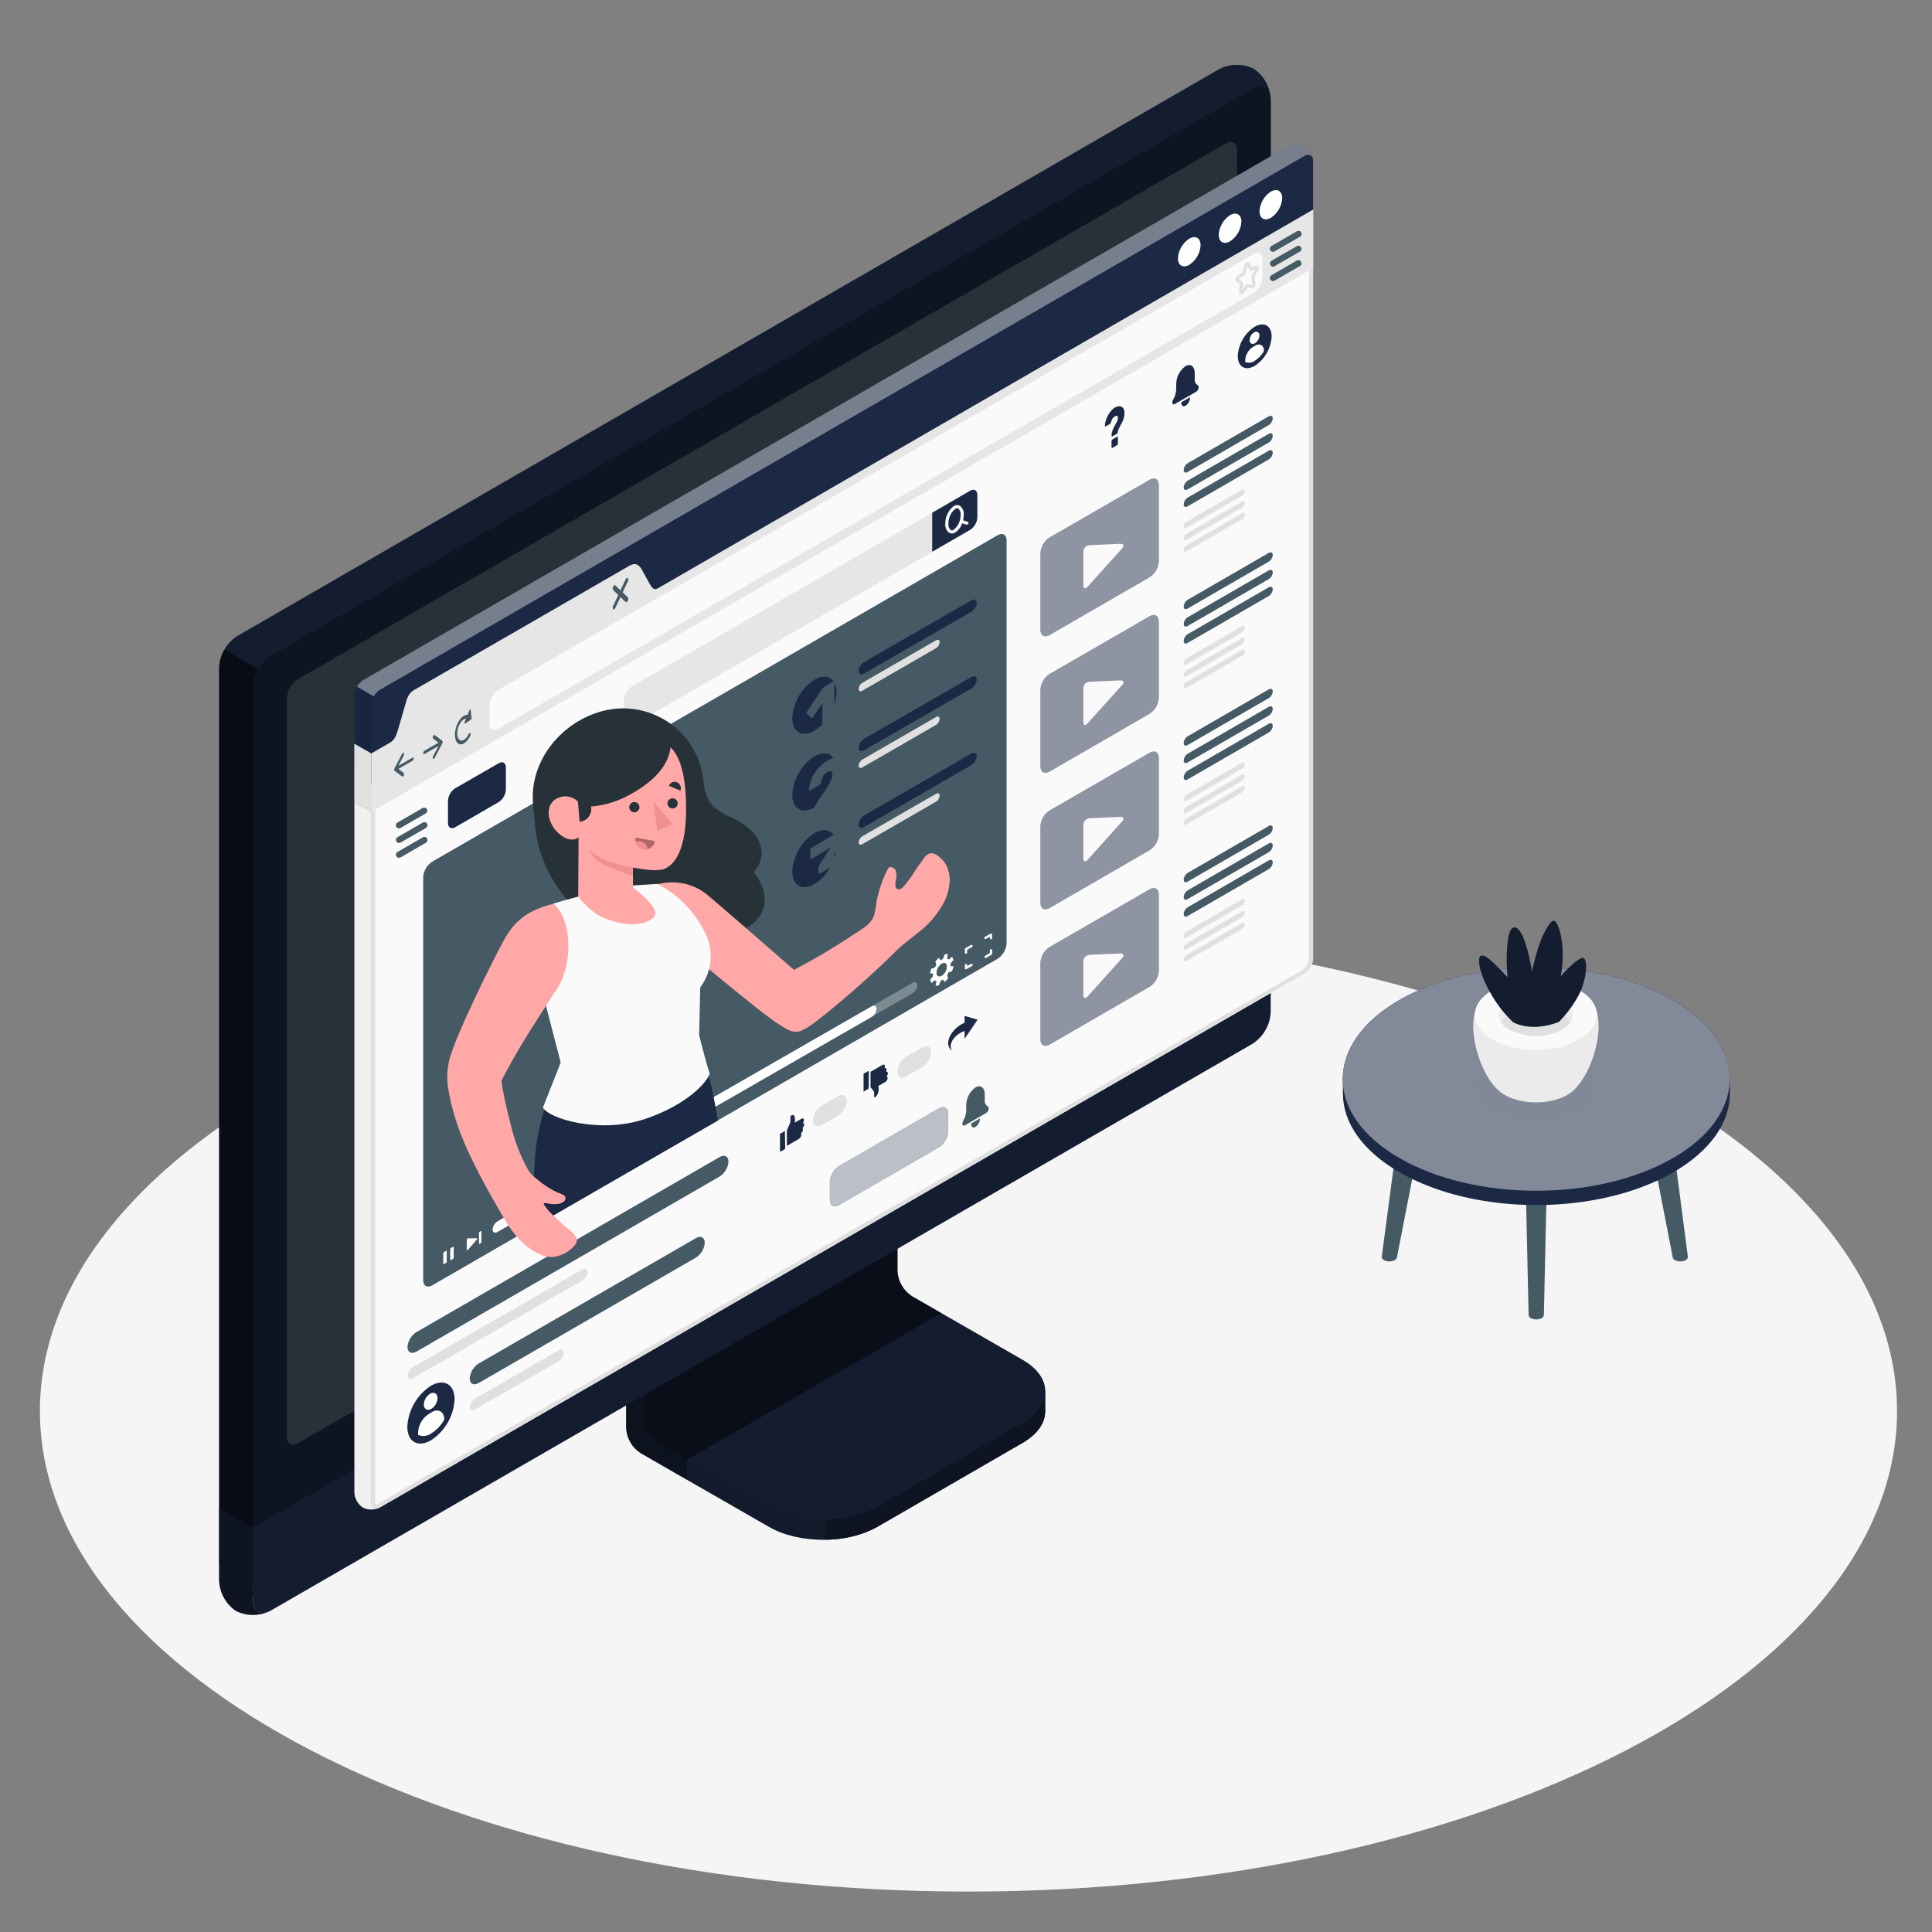 <svg width="250" height="250" viewBox="0 0 250 250" fill="none" xmlns="http://www.w3.org/2000/svg">
<rect x="0" y="0" width="250" height="250" fill="#808080" stroke="none"/>
<path d="M125.32 244.77C191.68 244.77 245.475 216.931 245.475 182.59C245.475 148.249 191.68 120.41 125.32 120.41C58.96 120.41 5.165 148.249 5.165 182.59C5.165 216.931 58.96 244.77 125.32 244.77Z" fill="#F5F5F5"/>
<path d="M180.525 149.59C180.536 149.466 180.579 149.348 180.651 149.247C180.724 149.145 180.821 149.066 180.935 149.015C181.241 148.86 181.579 148.779 181.922 148.779C182.266 148.779 182.604 148.86 182.91 149.015C183.023 149.066 183.12 149.147 183.192 149.248C183.264 149.348 183.308 149.467 183.32 149.59L180.77 162.665C180.76 162.75 180.727 162.831 180.677 162.9C180.626 162.97 180.558 163.025 180.48 163.06C180.264 163.171 180.025 163.229 179.782 163.229C179.54 163.229 179.301 163.171 179.085 163.06C179.007 163.025 178.939 162.97 178.888 162.9C178.837 162.831 178.805 162.75 178.795 162.665L180.525 149.59Z" fill="#455A64"/>
<path d="M216.71 149.59C216.7 149.467 216.656 149.349 216.585 149.248C216.514 149.147 216.418 149.067 216.305 149.015C215.996 148.856 215.653 148.773 215.305 148.773C214.958 148.773 214.615 148.856 214.305 149.015C214.193 149.067 214.097 149.147 214.025 149.248C213.954 149.349 213.911 149.467 213.9 149.59L216.445 162.665C216.455 162.75 216.487 162.83 216.537 162.9C216.586 162.969 216.653 163.024 216.73 163.06C216.947 163.171 217.187 163.229 217.43 163.229C217.674 163.229 217.914 163.171 218.13 163.06C218.208 163.024 218.274 162.969 218.324 162.9C218.374 162.83 218.405 162.75 218.415 162.665L216.71 149.59Z" fill="#455A64"/>
<path d="M200.186 151.525C200.175 151.402 200.131 151.284 200.059 151.184C199.986 151.084 199.889 151.005 199.776 150.955C199.47 150.8 199.131 150.719 198.788 150.719C198.445 150.719 198.107 150.8 197.801 150.955C197.688 151.005 197.591 151.085 197.519 151.185C197.447 151.285 197.403 151.402 197.391 151.525L197.801 170.175C197.811 170.26 197.843 170.341 197.894 170.41C197.945 170.48 198.012 170.535 198.091 170.57C198.307 170.679 198.546 170.735 198.788 170.735C199.03 170.735 199.269 170.679 199.486 170.57C199.564 170.535 199.632 170.48 199.682 170.41C199.733 170.341 199.765 170.26 199.776 170.175L200.186 151.525Z" fill="#455A64"/>
<path d="M223.832 139.625H223.807C223.807 135.925 221.387 132.225 216.497 129.405C206.717 123.76 190.862 123.76 181.087 129.405C176.197 132.225 173.772 135.905 173.772 139.625V141.625C173.827 145.275 176.272 148.915 181.107 151.7C190.882 157.345 206.737 157.345 216.517 151.7C221.342 148.915 223.792 145.275 223.852 141.625L223.832 139.625Z" fill="#1C2945"/>
<path d="M181.08 129.405C171.305 135.05 171.305 144.205 181.08 149.85C190.855 155.495 206.71 155.495 216.49 149.85C226.27 144.205 226.27 135.05 216.49 129.405C206.71 123.76 190.86 123.76 181.08 129.405Z" fill="#1C2945"/>
<path opacity="0.45" d="M181.08 129.405C171.305 135.05 171.305 144.205 181.08 149.85C190.855 155.495 206.71 155.495 216.49 149.85C226.27 144.205 226.27 135.05 216.49 129.405C206.71 123.76 190.86 123.76 181.08 129.405Z" fill="white"/>
<g opacity="0.05">
<path opacity="0.05" d="M204.275 137.21C207.395 139.01 207.395 141.93 204.275 143.71C201.155 145.49 196.095 145.51 192.98 143.71C189.865 141.91 189.86 138.99 192.98 137.21C196.1 135.43 201.155 135.405 204.275 137.21Z" fill="black"/>
</g>
<path d="M193.66 140.87C190.94 138.1 189.345 131.18 191.995 128.98H205.495C208.145 131.18 206.55 138.095 203.835 140.87L203.765 140.945L203.67 141.035C203.59 141.11 203.51 141.185 203.425 141.255L203.36 141.305L203.155 141.46C203.042 141.543 202.923 141.618 202.8 141.685C200.57 142.975 196.945 142.975 194.71 141.685C194.59 141.62 194.475 141.54 194.355 141.46L194.165 141.315L194.085 141.25C194.001 141.187 193.922 141.116 193.85 141.04L193.74 140.935C193.71 140.917 193.683 140.895 193.66 140.87Z" fill="#EBEBEB"/>
<path d="M204.305 128.095C207.38 129.87 207.38 132.75 204.305 134.525C201.23 136.3 196.245 136.3 193.165 134.525C190.085 132.75 190.09 129.87 193.165 128.095C196.24 126.32 201.23 126.32 204.305 128.095Z" fill="#FAFAFA"/>
<path d="M202.125 129.355C203.995 130.435 203.995 132.185 202.125 133.265C201.075 133.797 199.914 134.074 198.737 134.074C197.56 134.074 196.4 133.797 195.35 133.265C193.475 132.185 193.475 130.435 195.35 129.355C196.4 128.823 197.56 128.546 198.737 128.546C199.914 128.546 201.075 128.823 202.125 129.355Z" fill="#EBEBEB"/>
<path d="M195.35 131.21C196.4 130.678 197.56 130.401 198.737 130.401C199.914 130.401 201.074 130.678 202.125 131.21C202.578 131.455 202.963 131.809 203.245 132.24C202.959 132.66 202.574 133.004 202.125 133.24C201.074 133.772 199.914 134.049 198.737 134.049C197.56 134.049 196.4 133.772 195.35 133.24C194.899 133.002 194.513 132.659 194.225 132.24C194.51 131.81 194.896 131.456 195.35 131.21Z" fill="#E0E0E0"/>
<path d="M201.71 132.24C202.669 131.266 203.494 130.17 204.165 128.98C205.295 126.98 205.505 124.295 204.92 123.98C204.335 123.665 201.95 126.325 201.95 126.325C202.171 125.199 202.257 124.051 202.205 122.905C202.105 121.125 201.67 119.505 201.16 119.18C200.65 118.855 199.505 121.1 199.015 122.73C198.525 124.36 198.23 125.7 198.23 125.7C198.036 124.429 197.744 123.175 197.355 121.95C196.76 120.255 196.22 119.875 195.805 120.04C195.39 120.205 195.11 121 194.985 123.25C194.942 124.328 194.977 125.407 195.09 126.48C195.09 126.48 194.25 125.555 193.315 124.66C192.29 123.66 191.855 123.54 191.56 123.725C191.265 123.91 191.185 125.445 192.775 128.315C193.564 129.776 194.576 131.106 195.775 132.255C195.775 132.255 197.96 133.655 201.71 132.24Z" fill="#1C2945"/>
<path opacity="0.3" d="M201.71 132.24C202.669 131.266 203.494 130.17 204.165 128.98C205.295 126.98 205.505 124.295 204.92 123.98C204.335 123.665 201.95 126.325 201.95 126.325C202.171 125.199 202.257 124.051 202.205 122.905C202.105 121.125 201.67 119.505 201.16 119.18C200.65 118.855 199.505 121.1 199.015 122.73C198.525 124.36 198.23 125.7 198.23 125.7C198.036 124.429 197.744 123.175 197.355 121.95C196.76 120.255 196.22 119.875 195.805 120.04C195.39 120.205 195.11 121 194.985 123.25C194.942 124.328 194.977 125.407 195.09 126.48C195.09 126.48 194.25 125.555 193.315 124.66C192.29 123.66 191.855 123.54 191.56 123.725C191.265 123.91 191.185 125.445 192.775 128.315C193.564 129.776 194.576 131.106 195.775 132.255C195.775 132.255 197.96 133.655 201.71 132.24Z" fill="black"/>
<path d="M113.526 197.57L132.326 186.695C134.266 185.58 135.236 184.11 135.236 182.645C135.236 181.18 135.236 180.03 135.236 180.03L115.736 169.03C115.19 168.674 114.736 168.195 114.41 167.632C114.085 167.068 113.896 166.435 113.861 165.785V142.605L81.02 161.605V184.79C81.055 185.439 81.242 186.071 81.567 186.634C81.892 187.197 82.346 187.675 82.891 188.03L99.501 197.57C103.366 199.805 109.651 199.805 113.526 197.57Z" fill="#1C2945"/>
<g opacity="0.6">
<path opacity="0.6" d="M113.526 197.57L132.326 186.695C134.266 185.58 135.236 184.11 135.236 182.645C135.236 181.18 135.236 180.03 135.236 180.03L115.736 169.03C115.19 168.674 114.736 168.195 114.41 167.632C114.085 167.068 113.896 166.435 113.861 165.785V142.605L81.02 161.605V184.79C81.055 185.439 81.242 186.071 81.567 186.634C81.892 187.197 82.346 187.675 82.891 188.03L99.501 197.57C103.366 199.805 109.651 199.805 113.526 197.57Z" fill="black"/>
</g>
<path opacity="0.3" d="M88.905 188.87V191.5L82.905 188.03C82.362 187.674 81.909 187.195 81.584 186.633C81.26 186.07 81.072 185.439 81.035 184.79V161.585L87.275 158C87.4 159.585 87.545 161.23 87.675 162.83L83.285 165.37V183.48C83.317 184.13 83.503 184.763 83.829 185.326C84.154 185.889 84.609 186.367 85.155 186.72L88.905 188.87Z" fill="black"/>
<path d="M83.285 183.46C83.32 184.109 83.507 184.741 83.832 185.304C84.157 185.867 84.61 186.345 85.155 186.7L99.5 194.955C103.375 197.19 109.66 197.195 113.54 194.955L132.35 184.085C136.225 181.85 136.225 178.22 132.35 175.98L118 167.725C117.455 167.369 117.002 166.89 116.677 166.326C116.352 165.762 116.165 165.13 116.13 164.48V146.365L83.29 165.365L83.285 183.46Z" fill="#1C2945"/>
<path opacity="0.3" d="M83.285 183.46C83.32 184.109 83.507 184.741 83.832 185.304C84.157 185.867 84.61 186.345 85.155 186.7L99.5 194.955C103.375 197.19 109.66 197.195 113.54 194.955L132.35 184.085C136.225 181.85 136.225 178.22 132.35 175.98L118 167.725C117.455 167.369 117.002 166.89 116.677 166.326C116.352 165.762 116.165 165.13 116.13 164.48V146.365L83.29 165.365L83.285 183.46Z" fill="black"/>
<path opacity="0.5" d="M121.81 169.925L118 167.725C117.455 167.369 117.002 166.89 116.677 166.326C116.352 165.762 116.165 165.13 116.13 164.48V146.365L83.29 165.365V183.48C83.324 184.129 83.512 184.761 83.837 185.324C84.162 185.887 84.615 186.365 85.16 186.72L88.91 188.885L121.81 169.925Z" fill="black"/>
<path d="M135.24 180.03V182.645C135.24 184.115 134.24 185.575 132.33 186.7L113.525 197.565C111.465 198.667 109.162 199.239 106.825 199.23V196.625C109.162 196.634 111.465 196.062 113.525 194.96L132.33 184.085C134.265 182.97 135.24 181.5 135.24 180.03Z" fill="#1C2945"/>
<path opacity="0.5" d="M135.24 180.03V182.645C135.24 184.115 134.24 185.575 132.33 186.7L113.525 197.565C111.465 198.667 109.162 199.239 106.825 199.23V196.625C109.162 196.634 111.465 196.062 113.525 194.96L132.33 184.085C134.265 182.97 135.24 181.5 135.24 180.03Z" fill="black"/>
<path d="M30.553 206C31.262 206.344 32.043 206.516 32.831 206.501C33.619 206.486 34.393 206.286 35.088 205.915L162.088 132.585C162.768 132.141 163.334 131.543 163.74 130.839C164.145 130.135 164.38 129.346 164.423 128.535V12.86C164.396 12.072 164.183 11.302 163.802 10.612C163.42 9.922 162.881 9.332 162.228 8.89C161.52 8.546 160.74 8.375 159.953 8.39C159.166 8.405 158.393 8.605 157.698 8.975L30.703 82.305C30.022 82.748 29.455 83.346 29.048 84.05C28.641 84.753 28.407 85.543 28.363 86.355V202C28.385 202.793 28.595 203.569 28.976 204.264C29.357 204.96 29.897 205.555 30.553 206Z" fill="#1C2945"/>
<path d="M35.085 205.89L162.085 132.56C162.766 132.116 163.333 131.517 163.74 130.812C164.147 130.108 164.381 129.317 164.425 128.505V12.855C164.425 11.355 163.375 10.76 162.085 11.505L35.085 84.835C34.404 85.278 33.837 85.876 33.43 86.58C33.023 87.283 32.789 88.073 32.745 88.885V204.535C32.745 206.03 33.795 206.635 35.085 205.89Z" fill="#1C2945"/>
<path opacity="0.5" d="M35.085 205.89L162.085 132.56C162.766 132.116 163.333 131.517 163.74 130.812C164.147 130.108 164.381 129.317 164.425 128.505V12.855C164.425 11.355 163.375 10.76 162.085 11.505L35.085 84.835C34.404 85.278 33.837 85.876 33.43 86.58C33.023 87.283 32.789 88.073 32.745 88.885V204.535C32.745 206.03 33.795 206.635 35.085 205.89Z" fill="black"/>
<path d="M34.74 208.56C34.076 208.846 33.359 208.986 32.636 208.971C31.913 208.955 31.202 208.784 30.55 208.47C29.898 208.028 29.358 207.438 28.977 206.748C28.595 206.058 28.382 205.288 28.355 204.5V195.14L32.745 197.68V207.035C32.745 208.395 33.611 209 34.74 208.56Z" fill="#1C2945"/>
<path opacity="0.5" d="M34.74 208.56C34.076 208.846 33.359 208.986 32.636 208.971C31.913 208.955 31.202 208.784 30.55 208.47C29.898 208.028 29.358 207.438 28.977 206.748C28.595 206.058 28.382 205.288 28.355 204.5V195.14L32.745 197.68V207.035C32.745 208.395 33.611 209 34.74 208.56Z" fill="black"/>
<path d="M32.745 197.68V207.03C32.745 208.53 33.795 209.13 35.085 208.38L162.085 135.055C162.766 134.61 163.333 134.012 163.74 133.307C164.147 132.603 164.381 131.812 164.425 131V121.63L32.745 197.68Z" fill="#1C2945"/>
<path opacity="0.3" d="M32.745 197.66V207.03C32.745 208.53 33.795 209.13 35.085 208.38L162.085 135.055C162.766 134.61 163.333 134.012 163.74 133.307C164.147 132.603 164.381 131.812 164.425 131V121.63L32.745 197.66Z" fill="black"/>
<path d="M37.136 185.94V90.345C37.163 89.857 37.304 89.383 37.548 88.96C37.792 88.537 38.132 88.177 38.541 87.91L158.641 18.57C159.416 18.125 160.046 18.485 160.046 19.38V115C160.019 115.487 159.878 115.961 159.634 116.383C159.389 116.805 159.049 117.164 158.641 117.43L38.541 186.755C37.766 187.2 37.136 186.835 37.136 185.94Z" fill="#1C2945"/>
<path d="M37.136 185.94V90.345C37.163 89.857 37.304 89.383 37.548 88.96C37.792 88.537 38.132 88.177 38.541 87.91L158.641 18.57C159.416 18.125 160.046 18.485 160.046 19.38V115C160.019 115.487 159.878 115.961 159.634 116.383C159.389 116.805 159.049 117.164 158.641 117.43L38.541 186.755C37.766 187.2 37.136 186.835 37.136 185.94Z" fill="#263238"/>
<path opacity="0.7" d="M33.435 86.57C33.02 87.274 32.783 88.069 32.745 88.885V197.68L28.355 195.14V86.355C28.386 85.54 28.621 84.745 29.041 84.045L33.435 86.57Z" fill="black"/>
<path opacity="0.3" d="M164.416 12.47C164.251 11.265 163.276 10.83 162.096 11.505L35.096 84.835C34.404 85.264 33.834 85.863 33.441 86.575L29.051 84.04C29.447 83.33 30.016 82.731 30.706 82.3L157.711 9C158.406 8.629 159.18 8.428 159.968 8.414C160.756 8.399 161.537 8.571 162.246 8.915C162.839 9.319 163.34 9.845 163.714 10.458C164.089 11.071 164.328 11.757 164.416 12.47Z" fill="black"/>
<path d="M49.2 195.04C48.921 195.204 48.607 195.299 48.285 195.315C47.824 195.375 47.357 195.293 46.944 195.08C46.617 194.857 46.348 194.559 46.158 194.211C45.969 193.864 45.865 193.476 45.855 193.08V103.78L48.05 105.045V194.365C48.05 194.895 48.315 195.2 48.694 195.2C48.873 195.185 49.045 195.131 49.2 195.04Z" fill="#F0F0F0"/>
<path d="M169.915 124C169.891 124.401 169.773 124.791 169.57 125.139C169.368 125.486 169.087 125.781 168.75 126L49.2 195.04C48.56 195.41 48.04 195.11 48.04 194.365V97.5L51.245 95.65C51.885 95.28 52.93 89.65 53.575 89.255L81.375 73.205C82.02 72.835 83.535 77.01 84.175 76.635L169.915 27.135V124Z" fill="#FAFAFA"/>
<path d="M169.375 28.05V124C169.353 124.309 169.261 124.609 169.106 124.878C168.951 125.146 168.737 125.376 168.48 125.55L48.93 194.575C48.856 194.622 48.772 194.651 48.685 194.66C48.575 194.66 48.575 194.38 48.575 194.365V97.805L51.515 96.105C51.98 95.835 52.27 94.93 52.925 92.605C53.159 91.609 53.48 90.635 53.885 89.695L81.435 73.79C81.762 74.232 82.054 74.698 82.31 75.185C83.06 76.505 83.48 77.185 84.09 77.185C84.215 77.185 84.338 77.15 84.445 77.085L169.375 28.05ZM169.915 27.12L84.175 76.62C84.149 76.636 84.12 76.644 84.09 76.645C83.44 76.645 82.09 73.145 81.46 73.145C81.432 73.138 81.403 73.138 81.375 73.145L53.575 89.195C52.93 89.57 51.885 95.195 51.245 95.59L48.04 97.5V194.365C48.04 194.895 48.3 195.2 48.685 195.2C48.863 195.192 49.036 195.137 49.185 195.04L168.75 126C169.087 125.781 169.368 125.486 169.57 125.139C169.773 124.791 169.891 124.401 169.915 124V27.12Z" fill="#E0E0E0"/>
<path d="M46.949 101.076C46.62 100.853 46.35 100.556 46.16 100.208C45.969 99.86 45.864 99.472 45.853 99.076V90.001C45.877 89.601 45.992 89.212 46.192 88.865C46.392 88.518 46.669 88.222 47.004 88.001L166.554 19.001C166.89 18.788 167.278 18.671 167.676 18.663C168.075 18.654 168.467 18.756 168.812 18.955C169.157 19.154 169.44 19.445 169.632 19.794C169.823 20.143 169.916 20.538 169.899 20.936V30.001C169.875 30.402 169.757 30.793 169.555 31.14C169.353 31.487 169.071 31.782 168.734 32.001L49.203 101.036C48.857 101.219 48.472 101.318 48.081 101.325C47.689 101.331 47.301 101.246 46.949 101.076Z" fill="#1C2945"/>
<path opacity="0.4" d="M169.9 20.705C169.82 20.1 169.33 19.88 168.75 20.205L49.2 89.245C48.858 89.466 48.575 89.766 48.374 90.12L46.19 88.855C46.385 88.508 46.663 88.214 46.999 88L166.55 19C166.871 18.795 167.242 18.678 167.623 18.662C168.005 18.645 168.384 18.73 168.722 18.907C169.061 19.084 169.346 19.347 169.55 19.67C169.754 19.993 169.87 20.363 169.885 20.745L169.9 20.705Z" fill="white"/>
<path opacity="0.1" d="M48.375 90.12C48.167 90.467 48.051 90.861 48.04 91.265V105.07L45.845 103.805V90C45.842 89.953 45.842 89.907 45.845 89.86C45.854 89.763 45.869 89.666 45.89 89.57C45.952 89.318 46.05 89.075 46.18 88.85L48.375 90.12Z" fill="black"/>
<path d="M169.91 20.89V27.12L84.17 76.62C83.53 76.995 83.01 76.69 83.01 75.95V73.59C83.01 72.85 82.51 72.545 81.84 72.92L53.57 89.24C53.233 89.459 52.953 89.754 52.75 90.102C52.548 90.449 52.43 90.839 52.405 91.24V93.595C52.38 93.996 52.261 94.385 52.059 94.733C51.857 95.08 51.576 95.375 51.24 95.595L48.04 97.5V91.265C48.065 90.864 48.183 90.475 48.384 90.128C48.585 89.781 48.865 89.485 49.2 89.265L168.75 20.265C169.39 19.845 169.91 20.15 169.91 20.89Z" fill="#1C2945"/>
<path d="M164.45 24.795C165.26 24.33 165.915 24.71 165.915 25.645C165.887 26.154 165.74 26.649 165.485 27.09C165.231 27.531 164.876 27.906 164.45 28.185C163.64 28.65 162.979 28.27 162.979 27.335C163.008 26.826 163.156 26.331 163.411 25.89C163.667 25.448 164.022 25.073 164.45 24.795Z" fill="white"/>
<path d="M159.17 27.84C159.98 27.375 160.635 27.75 160.635 28.685C160.608 29.194 160.461 29.689 160.207 30.131C159.952 30.572 159.597 30.947 159.17 31.225C158.36 31.695 157.705 31.315 157.705 30.38C157.733 29.871 157.88 29.376 158.134 28.935C158.389 28.494 158.744 28.119 159.17 27.84Z" fill="white"/>
<path d="M153.89 30.885C154.7 30.415 155.355 30.795 155.355 31.73C155.327 32.239 155.18 32.734 154.926 33.175C154.671 33.616 154.316 33.991 153.89 34.27C153.08 34.735 152.425 34.36 152.425 33.425C152.452 32.916 152.598 32.421 152.853 31.98C153.108 31.538 153.463 31.163 153.89 30.885Z" fill="white"/>
<path d="M169.915 27.12V34.695L48.04 105.07V97.5L50.435 96.115C51.075 95.745 51.29 95.18 51.595 94.115L52.41 91.295C52.665 90.295 52.91 89.65 53.575 89.295L81.375 73.245C82.02 72.875 82.525 72.835 83.015 73.645L84.015 75.455C84.38 76.085 84.565 76.455 85.205 76.085L169.915 27.12Z" fill="#E6E6E6"/>
<path d="M48.04 97.49V105.07L45.845 103.805V96.235L48.04 97.49Z" fill="#E0E0E0"/>
<path d="M53.385 98.04L51.555 99.095L52.25 97.755C52.278 97.704 52.293 97.648 52.293 97.59C52.293 97.532 52.278 97.475 52.25 97.425C52.195 97.36 52.105 97.425 52.04 97.525L51.04 99.43C51.04 99.43 51.04 99.475 51.015 99.5C50.99 99.525 51.015 99.5 51.015 99.5C51.013 99.531 51.013 99.563 51.015 99.595C51.012 99.623 51.012 99.652 51.015 99.68C51.022 99.694 51.031 99.707 51.04 99.72L52.04 100.48C52.054 100.491 52.072 100.497 52.09 100.497C52.108 100.497 52.126 100.491 52.14 100.48C52.191 100.447 52.23 100.397 52.25 100.34C52.305 100.215 52.295 100.075 52.25 100.03L51.555 99.49L53.385 98.435C53.431 98.398 53.469 98.351 53.494 98.297C53.519 98.243 53.531 98.184 53.53 98.125C53.53 98.055 53.465 98 53.385 98.04Z" fill="#455A64"/>
<path d="M54.91 97.155L56.74 96.1L56.04 95.565C56.01 95.518 55.994 95.463 55.994 95.407C55.994 95.352 56.01 95.297 56.04 95.25C56.09 95.125 56.185 95.065 56.245 95.11L57.245 95.875C57.258 95.885 57.269 95.899 57.275 95.915C57.28 95.943 57.28 95.972 57.275 96C57.279 96.033 57.279 96.067 57.275 96.1L57.245 96.175L56.245 98.085C56.225 98.131 56.192 98.169 56.15 98.195C56.135 98.209 56.115 98.217 56.095 98.217C56.074 98.217 56.054 98.209 56.04 98.195C56.011 98.146 55.996 98.09 55.996 98.032C55.996 97.975 56.011 97.919 56.04 97.87L56.74 96.53L54.91 97.585C54.83 97.63 54.765 97.585 54.765 97.445C54.767 97.389 54.781 97.334 54.806 97.284C54.831 97.234 54.866 97.19 54.91 97.155Z" fill="#455A64"/>
<path d="M60.909 91.89C60.909 91.78 60.804 91.79 60.754 91.89L60.504 92.505C60.074 92.46 59.559 92.875 59.209 93.615C58.754 94.575 58.754 95.71 59.209 96.145C59.319 96.247 59.461 96.308 59.61 96.317C59.76 96.326 59.908 96.283 60.029 96.195C60.395 95.948 60.682 95.601 60.854 95.195C60.882 95.146 60.897 95.091 60.897 95.035C60.897 94.979 60.882 94.924 60.854 94.875C60.794 94.82 60.704 94.875 60.644 94.995C60.304 95.71 59.754 96.03 59.419 95.705C59.084 95.38 59.079 94.53 59.419 93.815C59.659 93.315 60.004 93.005 60.304 92.985L60.119 93.45C60.069 93.57 60.119 93.68 60.189 93.63L60.934 93.13C60.965 93.107 60.989 93.077 61.004 93.041C61.019 93.006 61.024 92.968 61.019 92.93L60.909 91.89Z" fill="#455A64"/>
<path d="M80.57 76.655L81.24 75.245C81.278 75.178 81.297 75.102 81.297 75.025C81.297 74.948 81.278 74.872 81.24 74.805C81.16 74.73 81.03 74.805 80.955 74.97L80.285 76.38L79.62 75.74C79.54 75.665 79.415 75.74 79.335 75.905C79.295 75.971 79.273 76.047 79.273 76.125C79.273 76.203 79.295 76.279 79.335 76.345L80 77L79.335 78.41C79.295 78.476 79.273 78.552 79.273 78.63C79.273 78.708 79.295 78.784 79.335 78.85C79.354 78.867 79.379 78.877 79.405 78.877C79.431 78.877 79.456 78.867 79.475 78.85C79.54 78.808 79.591 78.747 79.62 78.675L80.285 77.265L80.955 77.905C80.974 77.922 80.999 77.932 81.025 77.932C81.051 77.932 81.076 77.922 81.095 77.905C81.16 77.863 81.211 77.802 81.24 77.73C81.278 77.663 81.297 77.587 81.297 77.51C81.297 77.433 81.278 77.357 81.24 77.29L80.57 76.655Z" fill="#455A64"/>
<path d="M63.34 93.625V91.265C63.364 90.864 63.482 90.474 63.684 90.126C63.887 89.779 64.168 89.484 64.505 89.265L162.19 32.87C162.835 32.495 163.355 32.8 163.355 33.54V35.9C163.331 36.301 163.213 36.691 163.01 37.039C162.808 37.386 162.527 37.681 162.19 37.9L64.5 94.295C63.86 94.67 63.34 94.365 63.34 93.625Z" fill="#FAFAFA"/>
<path d="M160.604 38.1C160.57 38.106 160.534 38.106 160.499 38.1C160.434 38.07 160.381 38.018 160.349 37.953C160.317 37.889 160.309 37.815 160.324 37.745L160.439 36.79L159.989 36.465C159.95 36.434 159.919 36.395 159.898 36.349C159.877 36.304 159.867 36.255 159.869 36.205C159.867 36.127 159.884 36.05 159.917 35.98C159.95 35.91 159.998 35.848 160.059 35.8L160.744 35.27C160.758 35.254 160.768 35.235 160.774 35.215L161.079 34.215C161.098 34.133 161.141 34.058 161.202 34C161.264 33.942 161.341 33.904 161.424 33.89C161.481 33.884 161.538 33.896 161.586 33.925C161.635 33.953 161.673 33.998 161.694 34.05L161.949 34.595L162.529 34.375C162.581 34.352 162.639 34.346 162.694 34.359C162.749 34.372 162.798 34.402 162.834 34.445C162.882 34.514 162.907 34.596 162.907 34.68C162.907 34.764 162.882 34.846 162.834 34.915L162.334 35.845C162.332 35.863 162.332 35.882 162.334 35.9L162.454 36.74C162.464 36.817 162.455 36.895 162.429 36.968C162.403 37.041 162.36 37.106 162.304 37.16C162.272 37.199 162.23 37.228 162.183 37.247C162.136 37.265 162.085 37.271 162.034 37.265L161.499 37.18L160.894 37.95C160.862 37.997 160.819 38.035 160.768 38.061C160.718 38.088 160.661 38.101 160.604 38.1ZM160.274 36.15L160.724 36.475C160.771 36.513 160.806 36.563 160.828 36.619C160.849 36.675 160.854 36.736 160.844 36.795L160.764 37.435L161.169 36.935C161.204 36.886 161.251 36.846 161.305 36.82C161.359 36.794 161.419 36.782 161.479 36.785L162.039 36.855C162.043 36.834 162.043 36.812 162.039 36.79L161.919 35.95C161.91 35.846 161.931 35.742 161.979 35.65L162.414 34.835L161.999 35C161.934 35.027 161.86 35.028 161.794 35.002C161.727 34.975 161.674 34.925 161.644 34.86L161.444 34.43L161.169 35.325C161.141 35.426 161.081 35.515 160.999 35.58L160.314 36.08C160.295 36.099 160.281 36.123 160.274 36.15Z" fill="#E0E0E0"/>
<path d="M164.73 32.58C164.64 32.583 164.552 32.555 164.48 32.502C164.408 32.448 164.356 32.372 164.333 32.286C164.309 32.199 164.315 32.107 164.35 32.024C164.385 31.942 164.446 31.873 164.525 31.83L167.805 29.935C167.851 29.905 167.903 29.884 167.957 29.875C168.011 29.865 168.067 29.867 168.121 29.88C168.174 29.892 168.225 29.916 168.269 29.949C168.313 29.982 168.35 30.023 168.378 30.071C168.405 30.118 168.423 30.171 168.429 30.226C168.436 30.281 168.431 30.336 168.415 30.389C168.4 30.442 168.373 30.491 168.338 30.533C168.303 30.575 168.259 30.61 168.21 30.635L164.93 32.525C164.87 32.562 164.801 32.581 164.73 32.58Z" fill="#455A64"/>
<path d="M164.729 34.5C164.658 34.501 164.589 34.482 164.527 34.447C164.466 34.412 164.415 34.361 164.379 34.3C164.326 34.207 164.311 34.097 164.339 33.993C164.366 33.889 164.432 33.8 164.524 33.745L167.804 31.855C167.85 31.828 167.901 31.81 167.954 31.803C168.007 31.796 168.06 31.799 168.112 31.812C168.163 31.826 168.212 31.849 168.254 31.881C168.297 31.914 168.332 31.954 168.359 32C168.386 32.046 168.403 32.096 168.41 32.149C168.417 32.202 168.413 32.255 168.399 32.306C168.385 32.358 168.361 32.405 168.329 32.447C168.296 32.489 168.256 32.524 168.209 32.55L164.929 34.445C164.869 34.482 164.8 34.501 164.729 34.5Z" fill="#455A64"/>
<path d="M164.729 36.37C164.64 36.37 164.554 36.341 164.483 36.287C164.412 36.233 164.361 36.157 164.337 36.071C164.314 35.985 164.32 35.894 164.354 35.811C164.387 35.729 164.447 35.66 164.524 35.615L167.804 33.72C167.898 33.667 168.009 33.653 168.113 33.681C168.216 33.709 168.305 33.777 168.359 33.87C168.386 33.916 168.403 33.967 168.41 34.019C168.417 34.072 168.414 34.125 168.4 34.176C168.386 34.228 168.362 34.276 168.329 34.317C168.296 34.359 168.256 34.394 168.209 34.42L164.929 36.315C164.869 36.35 164.8 36.369 164.729 36.37Z" fill="#455A64"/>
<path d="M51.634 107.19C51.545 107.193 51.457 107.165 51.385 107.112C51.312 107.058 51.261 106.982 51.237 106.896C51.213 106.809 51.219 106.717 51.254 106.634C51.289 106.552 51.351 106.483 51.429 106.44L54.709 104.545C54.802 104.498 54.908 104.489 55.008 104.518C55.107 104.548 55.191 104.614 55.243 104.704C55.294 104.793 55.31 104.899 55.286 105C55.262 105.1 55.201 105.188 55.114 105.245L51.834 107.135C51.774 107.171 51.705 107.191 51.634 107.19Z" fill="#455A64"/>
<path d="M51.634 109.085C51.563 109.086 51.494 109.067 51.432 109.032C51.371 108.997 51.32 108.946 51.284 108.885C51.257 108.839 51.24 108.788 51.232 108.735C51.225 108.683 51.228 108.629 51.242 108.577C51.255 108.526 51.279 108.477 51.311 108.435C51.343 108.392 51.383 108.357 51.429 108.33L54.709 106.44C54.755 106.413 54.805 106.395 54.858 106.388C54.91 106.381 54.963 106.384 55.015 106.398C55.066 106.411 55.114 106.435 55.156 106.467C55.198 106.499 55.233 106.539 55.259 106.585C55.286 106.631 55.304 106.682 55.311 106.734C55.319 106.787 55.316 106.841 55.302 106.892C55.288 106.944 55.265 106.992 55.233 107.035C55.201 107.077 55.16 107.113 55.114 107.14L51.834 109.03C51.774 109.066 51.705 109.085 51.634 109.085Z" fill="#455A64"/>
<path d="M51.635 111C51.546 111 51.459 110.971 51.388 110.917C51.317 110.863 51.266 110.787 51.243 110.701C51.219 110.615 51.225 110.524 51.259 110.441C51.293 110.359 51.353 110.29 51.43 110.245L54.71 108.355C54.755 108.327 54.806 108.309 54.858 108.302C54.911 108.294 54.964 108.297 55.016 108.311C55.067 108.324 55.115 108.348 55.157 108.38C55.199 108.413 55.234 108.454 55.26 108.5C55.287 108.545 55.304 108.596 55.312 108.648C55.319 108.701 55.316 108.754 55.302 108.805C55.289 108.856 55.265 108.904 55.233 108.946C55.201 108.988 55.161 109.024 55.115 109.05L51.835 110.945C51.774 110.979 51.705 110.998 51.635 111Z" fill="#455A64"/>
<path d="M80.725 90.5V93.405C80.725 94 81.145 94.24 81.66 93.945L120.625 71.415V66.345L81.665 88.875C81.391 89.053 81.163 89.292 81 89.575C80.837 89.857 80.742 90.174 80.725 90.5Z" fill="#E6E6E6"/>
<path d="M125.534 63.5C126.034 63.2 126.469 63.445 126.469 64.04V66.945C126.451 67.269 126.357 67.585 126.194 67.866C126.032 68.148 125.806 68.387 125.534 68.565L120.624 71.4V66.345L125.534 63.5Z" fill="#1C2945"/>
<path d="M125.17 67.5L124.625 67.325C124.68 67.094 124.709 66.858 124.71 66.62C124.735 66.398 124.702 66.174 124.615 65.969C124.527 65.764 124.388 65.585 124.21 65.45C124.086 65.384 123.947 65.353 123.807 65.36C123.667 65.367 123.531 65.412 123.415 65.49C123.066 65.757 122.785 66.103 122.595 66.499C122.405 66.895 122.311 67.331 122.32 67.77C122.294 67.992 122.327 68.216 122.415 68.421C122.503 68.626 122.642 68.805 122.82 68.94C122.925 68.999 123.044 69.031 123.165 69.03C123.324 69.028 123.479 68.983 123.615 68.9C124.033 68.614 124.344 68.197 124.5 67.715L125.05 67.885C125.07 67.89 125.09 67.89 125.11 67.885C125.161 67.89 125.212 67.876 125.253 67.844C125.293 67.813 125.32 67.767 125.328 67.716C125.336 67.665 125.324 67.614 125.294 67.571C125.265 67.529 125.22 67.5 125.17 67.49V67.5ZM123.415 68.55C123.358 68.591 123.292 68.616 123.222 68.622C123.153 68.628 123.083 68.615 123.02 68.585C122.91 68.482 122.825 68.355 122.774 68.213C122.723 68.071 122.706 67.919 122.725 67.77C122.719 67.402 122.797 67.038 122.951 66.704C123.105 66.37 123.332 66.075 123.615 65.84C123.691 65.794 123.777 65.769 123.865 65.765C123.916 65.763 123.967 65.777 124.01 65.805C124.12 65.908 124.204 66.035 124.256 66.177C124.307 66.319 124.324 66.471 124.305 66.62C124.309 66.987 124.232 67.35 124.078 67.683C123.924 68.016 123.697 68.311 123.415 68.545V68.55Z" fill="#FAFAFA"/>
<path d="M64.53 98.765L58.905 102C58.633 102.175 58.406 102.413 58.244 102.693C58.081 102.973 57.987 103.287 57.97 103.61V106.505C57.97 107.1 58.39 107.34 58.905 107.045L64.53 103.79C64.801 103.613 65.027 103.375 65.188 103.094C65.35 102.813 65.443 102.498 65.46 102.175V99.3C65.46 98.71 65.045 98.465 64.53 98.765Z" fill="#1C2945"/>
<path d="M162.354 42.28C161.717 42.696 161.187 43.257 160.806 43.916C160.426 44.575 160.206 45.315 160.164 46.075C160.164 47.475 161.164 48.04 162.354 47.345C162.993 46.928 163.524 46.367 163.905 45.707C164.287 45.047 164.507 44.306 164.549 43.545C164.549 42.145 163.564 41.58 162.354 42.28Z" fill="#1C2945"/>
<path d="M162.099 44.5C162.031 44.501 161.964 44.484 161.904 44.45C161.835 44.401 161.779 44.334 161.742 44.257C161.705 44.18 161.689 44.095 161.694 44.01C161.704 43.809 161.761 43.614 161.861 43.44C161.961 43.266 162.101 43.119 162.269 43.01C162.338 42.956 162.421 42.924 162.508 42.917C162.595 42.911 162.681 42.931 162.757 42.975C162.832 43.018 162.893 43.084 162.931 43.162C162.969 43.241 162.982 43.329 162.969 43.415C162.959 43.616 162.901 43.811 162.8 43.985C162.699 44.159 162.558 44.306 162.389 44.415C162.301 44.467 162.202 44.496 162.099 44.5Z" fill="white"/>
<path d="M163.22 44.655C163.098 44.594 162.962 44.568 162.827 44.578C162.691 44.589 162.561 44.636 162.45 44.715L162.13 44.9C161.84 45.084 161.597 45.335 161.423 45.631C161.249 45.928 161.149 46.262 161.13 46.605V46.835C161.326 46.92 161.54 46.952 161.752 46.929C161.964 46.907 162.167 46.829 162.34 46.705C162.844 46.391 163.261 45.954 163.55 45.435V45.38C163.563 45.241 163.54 45.1 163.482 44.973C163.424 44.846 163.334 44.736 163.22 44.655Z" fill="white"/>
<path d="M154.599 49.06V48.285C154.599 47.405 154.064 47 153.404 47.38C153.039 47.641 152.74 47.984 152.532 48.382C152.323 48.78 152.211 49.221 152.204 49.67V50.365C152.188 50.843 152.049 51.308 151.799 51.715C151.737 51.822 151.703 51.942 151.699 52.065C151.699 52.29 151.834 52.39 151.999 52.295L154.804 50.68C154.895 50.613 154.97 50.526 155.022 50.425C155.074 50.325 155.102 50.213 155.104 50.1C155.107 50.057 155.101 50.013 155.085 49.972C155.07 49.932 155.046 49.895 155.014 49.865C154.873 49.787 154.758 49.669 154.685 49.526C154.611 49.382 154.581 49.22 154.599 49.06Z" fill="#1C2945"/>
<path d="M154 51.4C153.996 51.615 153.942 51.827 153.842 52.018C153.743 52.209 153.6 52.374 153.425 52.5C153.105 52.68 152.845 52.5 152.845 52.065L154 51.4Z" fill="#1C2945"/>
<path d="M144.259 52.74C144.412 52.649 144.583 52.591 144.759 52.57C144.898 52.554 145.038 52.582 145.159 52.65C145.277 52.722 145.37 52.828 145.424 52.955C145.489 53.129 145.514 53.315 145.499 53.5C145.501 53.668 145.483 53.836 145.444 54C145.408 54.147 145.361 54.29 145.304 54.43C145.25 54.562 145.188 54.69 145.119 54.815L144.919 55.175C144.859 55.29 144.799 55.41 144.749 55.525C144.701 55.636 144.666 55.751 144.644 55.87C144.639 55.927 144.626 55.982 144.604 56.035C144.587 56.075 144.56 56.11 144.524 56.135L143.959 56.46C143.924 56.46 143.894 56.46 143.874 56.46C143.86 56.445 143.849 56.426 143.842 56.407C143.835 56.387 143.833 56.366 143.834 56.345C143.834 56.191 143.855 56.038 143.899 55.89C143.94 55.745 143.99 55.603 144.049 55.465C144.114 55.33 144.179 55.195 144.254 55.07C144.329 54.945 144.389 54.82 144.454 54.71C144.519 54.6 144.564 54.485 144.609 54.38C144.647 54.286 144.667 54.186 144.669 54.085C144.669 53.945 144.634 53.855 144.569 53.82C144.504 53.785 144.394 53.82 144.254 53.88C144.134 53.943 144.033 54.036 143.959 54.15C143.904 54.24 143.859 54.335 143.824 54.435L143.754 54.685C143.739 54.753 143.698 54.812 143.639 54.85L143.074 55.175C143.064 55.182 143.052 55.186 143.039 55.186C143.027 55.186 143.015 55.182 143.004 55.175C142.993 55.161 142.984 55.145 142.979 55.128C142.974 55.111 142.972 55.093 142.974 55.075C142.981 54.88 143.012 54.687 143.064 54.5C143.128 54.278 143.212 54.062 143.314 53.855C143.423 53.637 143.558 53.432 143.714 53.245C143.864 53.045 144.049 52.874 144.259 52.74ZM144.659 57.36C144.659 57.413 144.647 57.467 144.624 57.515C144.605 57.558 144.574 57.594 144.534 57.62L143.954 57.955C143.949 57.961 143.942 57.965 143.935 57.968C143.928 57.971 143.92 57.973 143.912 57.973C143.904 57.973 143.896 57.971 143.889 57.968C143.882 57.965 143.875 57.961 143.869 57.955C143.855 57.94 143.844 57.922 143.837 57.902C143.83 57.882 143.828 57.861 143.829 57.84V57.125C143.831 57.071 143.844 57.018 143.869 56.97C143.885 56.925 143.915 56.886 143.954 56.86L144.534 56.525C144.547 56.514 144.563 56.508 144.579 56.508C144.596 56.508 144.612 56.514 144.624 56.525C144.638 56.54 144.648 56.557 144.654 56.576C144.66 56.595 144.662 56.615 144.659 56.635V57.36Z" fill="#1C2945"/>
<path d="M134.64 71.56V81.5C134.64 82.245 135.14 82.545 135.805 82.175L148.775 74.675C149.111 74.456 149.392 74.16 149.594 73.813C149.797 73.466 149.915 73.076 149.94 72.675V62.75C149.94 62.01 149.44 61.705 148.775 62.08L135.775 69.58C135.446 69.801 135.173 70.094 134.976 70.437C134.779 70.781 134.664 71.165 134.64 71.56Z" fill="#1C2945"/>
<path opacity="0.5" d="M134.64 71.56V81.5C134.64 82.245 135.14 82.545 135.805 82.175L148.775 74.675C149.111 74.456 149.392 74.16 149.594 73.813C149.797 73.466 149.915 73.076 149.94 72.675V62.75C149.94 62.01 149.44 61.705 148.775 62.08L135.775 69.58C135.446 69.801 135.173 70.094 134.976 70.437C134.779 70.781 134.664 71.165 134.64 71.56Z" fill="white"/>
<path d="M140.185 75.73V71.385C140.188 71.168 140.274 70.961 140.424 70.805C140.574 70.649 140.778 70.556 140.995 70.545L144.96 70.37C145.405 70.37 145.52 70.605 145.225 70.935L140.725 75.935C140.43 76.265 140.185 76.175 140.185 75.73Z" fill="#FAFAFA"/>
<path d="M153.67 59.95L164.17 53.875C164.46 53.71 164.695 53.83 164.695 54.14C164.682 54.315 164.627 54.485 164.536 54.635C164.445 54.786 164.319 54.912 164.17 55.005L153.67 61.08C153.38 61.245 153.17 61.125 153.17 60.815C153.18 60.642 153.23 60.473 153.317 60.323C153.404 60.173 153.525 60.045 153.67 59.95Z" fill="#455A64"/>
<path d="M153.67 62.205L164.17 56.135C164.46 55.97 164.695 56.085 164.695 56.4C164.682 56.575 164.627 56.745 164.536 56.895C164.445 57.046 164.319 57.172 164.17 57.265L153.67 63.335C153.38 63.505 153.17 63.385 153.17 63.075C153.18 62.901 153.23 62.732 153.317 62.581C153.404 62.43 153.525 62.301 153.67 62.205Z" fill="#455A64"/>
<path d="M153.67 64.4L164.17 58.325C164.46 58.16 164.695 58.28 164.695 58.59C164.682 58.765 164.627 58.935 164.536 59.086C164.445 59.236 164.319 59.362 164.17 59.455L153.67 65.525C153.38 65.695 153.17 65.575 153.17 65.265C153.179 65.092 153.23 64.923 153.317 64.773C153.403 64.623 153.524 64.495 153.67 64.4Z" fill="#455A64"/>
<path d="M153.5 67.535L160.72 63.365C160.915 63.25 161.075 63.335 161.075 63.545C161.066 63.665 161.029 63.781 160.967 63.884C160.906 63.988 160.821 64.075 160.72 64.14L153.5 68.31C153.305 68.42 153.145 68.34 153.145 68.125C153.153 68.006 153.19 67.89 153.252 67.788C153.314 67.685 153.398 67.599 153.5 67.535Z" fill="#E0E0E0"/>
<path d="M153.5 69.085L160.72 64.915C160.915 64.8 161.075 64.885 161.075 65.095C161.066 65.215 161.029 65.331 160.967 65.434C160.906 65.538 160.821 65.625 160.72 65.69L153.5 69.86C153.305 69.97 153.145 69.89 153.145 69.675C153.153 69.556 153.19 69.44 153.252 69.338C153.314 69.235 153.398 69.149 153.5 69.085Z" fill="#E0E0E0"/>
<path d="M153.5 70.585L160.72 66.42C160.915 66.305 161.075 66.385 161.075 66.6C161.066 66.72 161.029 66.836 160.967 66.939C160.906 67.043 160.821 67.13 160.72 67.195L153.5 71.36C153.305 71.475 153.145 71.395 153.145 71.18C153.153 71.06 153.19 70.944 153.252 70.841C153.313 70.737 153.398 70.65 153.5 70.585Z" fill="#E0E0E0"/>
<path d="M134.64 89.235V99.165C134.64 99.91 135.14 100.21 135.805 99.84L148.775 92.34C149.111 92.121 149.392 91.826 149.594 91.478C149.797 91.131 149.915 90.741 149.94 90.34V80.415C149.94 79.67 149.44 79.37 148.775 79.74L135.775 87.24C135.444 87.462 135.169 87.757 134.972 88.104C134.775 88.45 134.661 88.837 134.64 89.235Z" fill="#1C2945"/>
<path opacity="0.5" d="M134.64 89.235V99.165C134.64 99.91 135.14 100.21 135.805 99.84L148.775 92.34C149.111 92.121 149.392 91.826 149.594 91.478C149.797 91.131 149.915 90.741 149.94 90.34V80.415C149.94 79.67 149.44 79.37 148.775 79.74L135.775 87.24C135.444 87.462 135.169 87.757 134.972 88.104C134.775 88.45 134.661 88.837 134.64 89.235Z" fill="white"/>
<path d="M140.185 93.4V89.06C140.187 88.843 140.272 88.635 140.423 88.479C140.573 88.323 140.778 88.23 140.995 88.22L144.96 88.045C145.405 88.045 145.52 88.28 145.225 88.61L140.725 93.61C140.43 93.94 140.185 93.85 140.185 93.4Z" fill="#FAFAFA"/>
<path d="M153.67 77.62L164.17 71.55C164.46 71.385 164.695 71.5 164.695 71.815C164.682 71.99 164.627 72.16 164.536 72.31C164.445 72.461 164.319 72.587 164.17 72.68L153.67 78.75C153.38 78.92 153.17 78.8 153.17 78.49C153.18 78.316 153.23 78.147 153.317 77.996C153.404 77.845 153.525 77.716 153.67 77.62Z" fill="#455A64"/>
<path d="M153.67 79.88L164.17 73.81C164.46 73.645 164.695 73.76 164.695 74.075C164.681 74.25 164.626 74.42 164.535 74.57C164.444 74.72 164.319 74.847 164.17 74.94L153.67 81.01C153.38 81.175 153.17 81.06 153.17 80.745C153.18 80.572 153.23 80.403 153.317 80.253C153.404 80.103 153.525 79.975 153.67 79.88Z" fill="#455A64"/>
<path d="M153.67 82.07L164.17 76C164.46 75.835 164.695 75.95 164.695 76.265C164.682 76.44 164.627 76.61 164.536 76.76C164.445 76.911 164.319 77.037 164.17 77.13L153.67 83.2C153.38 83.365 153.17 83.25 153.17 82.935C153.181 82.762 153.231 82.594 153.318 82.444C153.405 82.294 153.525 82.166 153.67 82.07Z" fill="#455A64"/>
<path d="M153.5 85.205L160.72 81.04C160.915 80.925 161.075 81.005 161.075 81.22C161.066 81.34 161.029 81.456 160.967 81.559C160.906 81.663 160.821 81.75 160.72 81.815L153.5 86C153.305 86.115 153.145 86.035 153.145 85.82C153.15 85.697 153.186 85.576 153.247 85.469C153.309 85.362 153.396 85.272 153.5 85.205Z" fill="#E0E0E0"/>
<path d="M153.5 86.755L160.72 82.59C160.915 82.475 161.075 82.555 161.075 82.77C161.066 82.89 161.029 83.006 160.967 83.109C160.906 83.213 160.821 83.3 160.72 83.365L153.5 87.53C153.305 87.645 153.145 87.565 153.145 87.35C153.153 87.23 153.19 87.114 153.252 87.011C153.313 86.907 153.398 86.82 153.5 86.755Z" fill="#E0E0E0"/>
<path d="M153.5 88.26L160.72 84.095C160.915 83.98 161.075 84.06 161.075 84.275C161.066 84.395 161.029 84.511 160.967 84.614C160.906 84.718 160.821 84.805 160.72 84.87L153.5 89.035C153.305 89.15 153.145 89.07 153.145 88.855C153.153 88.735 153.19 88.619 153.252 88.516C153.313 88.412 153.398 88.325 153.5 88.26Z" fill="#E0E0E0"/>
<path d="M134.64 106.895V116.825C134.64 117.57 135.14 117.87 135.805 117.5L148.775 110C149.111 109.781 149.392 109.485 149.594 109.138C149.797 108.791 149.915 108.401 149.94 108V98.075C149.94 97.335 149.44 97.03 148.775 97.405L135.775 104.905C135.445 105.127 135.171 105.421 134.974 105.767C134.777 106.112 134.662 106.498 134.64 106.895Z" fill="#1C2945"/>
<path opacity="0.5" d="M134.64 106.895V116.825C134.64 117.57 135.14 117.87 135.805 117.5L148.775 110C149.111 109.781 149.392 109.485 149.594 109.138C149.797 108.791 149.915 108.401 149.94 108V98.075C149.94 97.335 149.44 97.03 148.775 97.405L135.775 104.905C135.445 105.127 135.171 105.421 134.974 105.767C134.777 106.112 134.662 106.498 134.64 106.895Z" fill="white"/>
<path d="M140.185 111.065V106.72C140.188 106.503 140.274 106.296 140.424 106.14C140.574 105.984 140.778 105.891 140.995 105.88L144.96 105.705C145.405 105.705 145.52 105.94 145.225 106.27L140.725 111.27C140.43 111.6 140.185 111.5 140.185 111.065Z" fill="#FAFAFA"/>
<path d="M153.67 95.285L164.17 89.21C164.46 89.045 164.695 89.165 164.695 89.475C164.682 89.65 164.627 89.82 164.536 89.971C164.445 90.121 164.319 90.247 164.17 90.34L153.67 96.415C153.38 96.58 153.17 96.46 153.17 96.15C153.179 95.977 153.23 95.808 153.317 95.658C153.403 95.507 153.524 95.38 153.67 95.285Z" fill="#455A64"/>
<path d="M153.67 97.54L164.17 91.47C164.46 91.305 164.695 91.42 164.695 91.735C164.682 91.91 164.627 92.08 164.536 92.231C164.445 92.381 164.319 92.507 164.17 92.6L153.67 98.67C153.38 98.84 153.17 98.72 153.17 98.41C153.18 98.236 153.23 98.067 153.317 97.916C153.404 97.765 153.525 97.636 153.67 97.54Z" fill="#455A64"/>
<path d="M153.67 99.735L164.17 93.66C164.46 93.495 164.695 93.615 164.695 93.925C164.682 94.1 164.627 94.27 164.536 94.42C164.445 94.571 164.319 94.697 164.17 94.79L153.67 100.86C153.38 101.03 153.17 100.91 153.17 100.6C153.179 100.427 153.23 100.258 153.317 100.108C153.403 99.957 153.524 99.83 153.67 99.735Z" fill="#455A64"/>
<path d="M153.5 102.87L160.72 98.7C160.915 98.585 161.075 98.67 161.075 98.88C161.066 99 161.029 99.116 160.967 99.219C160.906 99.323 160.821 99.41 160.72 99.475L153.5 103.645C153.305 103.755 153.145 103.675 153.145 103.46C153.153 103.341 153.19 103.225 153.252 103.123C153.314 103.02 153.398 102.934 153.5 102.87Z" fill="#E0E0E0"/>
<path d="M153.5 104.42L160.72 100.25C160.915 100.135 161.075 100.22 161.075 100.43C161.066 100.55 161.029 100.666 160.967 100.769C160.906 100.873 160.821 100.96 160.72 101.025L153.5 105.195C153.305 105.305 153.145 105.225 153.145 105.01C153.153 104.891 153.19 104.775 153.252 104.673C153.314 104.57 153.398 104.484 153.5 104.42Z" fill="#E0E0E0"/>
<path d="M153.5 105.92L160.72 101.755C160.915 101.64 161.075 101.72 161.075 101.935C161.066 102.055 161.029 102.171 160.967 102.274C160.906 102.378 160.821 102.465 160.72 102.53L153.5 106.695C153.305 106.81 153.145 106.73 153.145 106.515C153.153 106.395 153.19 106.279 153.252 106.176C153.313 106.072 153.398 105.985 153.5 105.92Z" fill="#E0E0E0"/>
<path d="M134.64 124.57V134.5C134.64 135.24 135.14 135.54 135.805 135.17L148.775 127.67C149.112 127.451 149.393 127.156 149.595 126.809C149.797 126.461 149.915 126.071 149.94 125.67V115.745C149.94 115.005 149.44 114.705 148.775 115.075L135.775 122.575C135.444 122.797 135.169 123.093 134.972 123.439C134.775 123.785 134.661 124.172 134.64 124.57Z" fill="#1C2945"/>
<path opacity="0.5" d="M134.64 124.57V134.5C134.64 135.24 135.14 135.54 135.805 135.17L148.775 127.67C149.112 127.451 149.393 127.156 149.595 126.809C149.797 126.461 149.915 126.071 149.94 125.67V115.745C149.94 115.005 149.44 114.705 148.775 115.075L135.775 122.575C135.444 122.797 135.169 123.093 134.972 123.439C134.775 123.785 134.661 124.172 134.64 124.57Z" fill="white"/>
<path d="M140.185 128.74V124.4C140.187 124.183 140.272 123.974 140.422 123.817C140.573 123.66 140.777 123.566 140.995 123.555L144.96 123.385C145.405 123.385 145.52 123.615 145.225 123.95L140.725 128.95C140.43 129.28 140.185 129.185 140.185 128.74Z" fill="#FAFAFA"/>
<path d="M153.67 112.96L164.17 106.89C164.46 106.72 164.695 106.84 164.695 107.15C164.682 107.325 164.628 107.495 164.537 107.646C164.445 107.796 164.32 107.923 164.17 108.015L153.67 114.09C153.38 114.255 153.17 114.14 153.17 113.825C153.18 113.652 153.23 113.483 153.317 113.333C153.404 113.183 153.525 113.055 153.67 112.96Z" fill="#455A64"/>
<path d="M153.67 115.22L164.17 109.145C164.46 108.98 164.695 109.1 164.695 109.41C164.682 109.585 164.627 109.755 164.536 109.905C164.445 110.056 164.319 110.182 164.17 110.275L153.67 116.35C153.38 116.515 153.17 116.395 153.17 116.085C153.18 115.912 153.23 115.743 153.317 115.593C153.404 115.443 153.525 115.315 153.67 115.22Z" fill="#455A64"/>
<path d="M153.67 117.41L164.17 111.335C164.46 111.17 164.695 111.29 164.695 111.6C164.682 111.775 164.628 111.945 164.537 112.096C164.445 112.246 164.32 112.373 164.17 112.465L153.67 118.54C153.38 118.705 153.17 118.585 153.17 118.275C153.18 118.102 153.23 117.933 153.317 117.783C153.404 117.633 153.525 117.505 153.67 117.41Z" fill="#455A64"/>
<path d="M153.5 120.545L160.72 116.375C160.915 116.265 161.075 116.345 161.075 116.56C161.066 116.679 161.029 116.795 160.967 116.897C160.906 117 160.821 117.086 160.72 117.15L153.5 121.32C153.305 121.435 153.145 121.35 153.145 121.14C153.153 121.02 153.19 120.904 153.252 120.801C153.313 120.697 153.398 120.61 153.5 120.545Z" fill="#E0E0E0"/>
<path d="M153.5 122.095L160.72 117.925C160.915 117.815 161.075 117.895 161.075 118.11C161.066 118.229 161.029 118.345 160.967 118.447C160.906 118.55 160.821 118.636 160.72 118.7L153.5 122.87C153.305 122.985 153.145 122.9 153.145 122.69C153.153 122.57 153.19 122.454 153.252 122.351C153.313 122.247 153.398 122.16 153.5 122.095Z" fill="#E0E0E0"/>
<path d="M153.5 123.595L160.72 119.43C160.915 119.315 161.075 119.4 161.075 119.61C161.066 119.73 161.029 119.846 160.967 119.949C160.906 120.053 160.821 120.14 160.72 120.205L153.5 124.37C153.305 124.485 153.145 124.405 153.145 124.19C153.153 124.07 153.19 123.954 153.252 123.851C153.313 123.747 153.398 123.66 153.5 123.595Z" fill="#E0E0E0"/>
<path d="M53.895 172.37L93.105 149.73C93.745 149.36 94.269 149.625 94.264 150.32C94.236 150.711 94.115 151.09 93.913 151.426C93.711 151.763 93.432 152.046 93.1 152.255L53.895 174.895C53.255 175.265 52.73 175 52.73 174.305C52.758 173.914 52.879 173.535 53.081 173.198C53.283 172.862 53.562 172.578 53.895 172.37Z" fill="#455A64"/>
<path d="M53.385 176.94L75.385 164.255C75.75 164.045 76.04 164.19 76.04 164.585C76.023 164.804 75.955 165.017 75.841 165.205C75.727 165.394 75.571 165.553 75.385 165.67L53.41 178.355C53.05 178.565 52.755 178.415 52.755 178.025C52.769 177.808 52.833 177.597 52.943 177.409C53.052 177.22 53.203 177.06 53.385 176.94Z" fill="#E0E0E0"/>
<path d="M61.944 176.435L90.029 160.225C90.669 159.85 91.194 160.115 91.194 160.815C91.166 161.206 91.045 161.585 90.843 161.921C90.64 162.258 90.362 162.541 90.029 162.75L61.944 178.96C61.299 179.33 60.779 179.07 60.779 178.37C60.808 177.979 60.928 177.6 61.131 177.263C61.333 176.927 61.612 176.643 61.944 176.435Z" fill="#455A64"/>
<path d="M61.429 181L72.284 174.735C72.649 174.525 72.939 174.675 72.939 175.065C72.924 175.285 72.856 175.498 72.742 175.686C72.628 175.875 72.471 176.034 72.284 176.15L61.429 182.415C61.069 182.62 60.779 182.475 60.779 182.085C60.794 181.866 60.861 181.653 60.974 181.465C61.087 181.276 61.243 181.117 61.429 181Z" fill="#E0E0E0"/>
<path d="M55.765 179.315C54.874 179.896 54.133 180.678 53.602 181.599C53.07 182.52 52.763 183.553 52.705 184.615C52.705 186.565 54.075 187.36 55.765 186.38C56.656 185.8 57.398 185.017 57.93 184.096C58.461 183.175 58.768 182.142 58.825 181.08C58.825 179.13 57.455 178.34 55.765 179.315Z" fill="#1C2945"/>
<path d="M55.41 182.425C55.313 182.429 55.218 182.404 55.135 182.355C55.035 182.289 54.955 182.198 54.903 182.091C54.851 181.983 54.829 181.864 54.84 181.745C54.853 181.465 54.934 181.192 55.075 180.949C55.216 180.706 55.413 180.501 55.65 180.35C55.747 180.281 55.861 180.24 55.98 180.231C56.099 180.222 56.218 180.246 56.325 180.3C56.424 180.366 56.504 180.457 56.556 180.564C56.608 180.672 56.63 180.791 56.62 180.91C56.606 181.19 56.526 181.462 56.386 181.705C56.246 181.948 56.05 182.153 55.815 182.305C55.692 182.379 55.553 182.421 55.41 182.425Z" fill="white"/>
<path d="M57 182.63C56.829 182.545 56.638 182.508 56.448 182.523C56.258 182.538 56.075 182.604 55.92 182.715L55.48 182.97C55.076 183.228 54.74 183.58 54.5 183.995C54.26 184.41 54.122 184.876 54.1 185.355V185.67C54.373 185.789 54.672 185.836 54.968 185.804C55.265 185.772 55.548 185.664 55.79 185.49C56.494 185.053 57.076 184.444 57.48 183.72V183.645C57.497 183.448 57.461 183.251 57.377 183.073C57.292 182.894 57.162 182.742 57 182.63Z" fill="white"/>
<path d="M108.55 150.91L121.52 143.41C122.165 143.04 122.69 143.34 122.69 144.085V146.44C122.665 146.842 122.546 147.232 122.342 147.579C122.139 147.926 121.857 148.221 121.52 148.44L108.55 155.94C107.905 156.31 107.385 156.01 107.385 155.265V152.91C107.409 152.509 107.528 152.119 107.73 151.772C107.932 151.424 108.213 151.129 108.55 150.91Z" fill="#1C2945"/>
<path opacity="0.7" d="M108.55 150.91L121.52 143.41C122.165 143.04 122.69 143.34 122.69 144.085V146.44C122.665 146.842 122.546 147.232 122.342 147.579C122.139 147.926 121.857 148.221 121.52 148.44L108.55 155.94C107.905 156.31 107.385 156.01 107.385 155.265V152.91C107.409 152.509 107.528 152.119 107.73 151.772C107.932 151.424 108.213 151.129 108.55 150.91Z" fill="white"/>
<path d="M127.429 142.39V141.615C127.429 140.735 126.894 140.325 126.229 140.71C125.864 140.971 125.566 141.315 125.357 141.712C125.149 142.11 125.037 142.551 125.029 143V143.695C125.015 144.172 124.877 144.637 124.629 145.045C124.569 145.154 124.537 145.276 124.534 145.4C124.534 145.625 124.669 145.725 124.834 145.63L127.634 144.01C127.727 143.945 127.803 143.859 127.856 143.759C127.909 143.659 127.937 143.548 127.939 143.435C127.943 143.391 127.937 143.348 127.922 143.307C127.906 143.266 127.881 143.23 127.849 143.2C127.708 143.121 127.593 143.002 127.518 142.858C127.443 142.714 127.412 142.551 127.429 142.39Z" fill="#455A64"/>
<path d="M126.804 144.725C126.802 144.941 126.749 145.153 126.649 145.344C126.549 145.535 126.405 145.7 126.229 145.825C125.914 146.01 125.654 145.825 125.654 145.39L126.804 144.725Z" fill="#455A64"/>
<path d="M103.904 146.185C103.879 146.365 103.786 146.53 103.644 146.645C103.672 146.715 103.686 146.79 103.684 146.865C103.673 146.974 103.636 147.078 103.577 147.17C103.518 147.262 103.438 147.339 103.344 147.395L101.819 148.28V146.28C101.819 146.245 102.239 145.325 102.274 145.185C102.294 144.949 102.294 144.711 102.274 144.475C102.312 144.404 102.372 144.348 102.446 144.315C102.519 144.283 102.601 144.275 102.679 144.295C102.721 144.315 102.753 144.351 102.769 144.395C102.814 144.496 102.846 144.601 102.864 144.71C102.884 144.901 102.872 145.093 102.829 145.28L103.754 144.745C103.78 144.726 103.81 144.714 103.841 144.709C103.873 144.705 103.905 144.709 103.934 144.72C103.966 144.743 103.991 144.773 104.007 144.808C104.024 144.843 104.032 144.881 104.029 144.92C104.023 145.066 103.97 145.206 103.879 145.32C103.879 145.32 104.064 145.265 104.064 145.51C104.059 145.597 104.037 145.682 103.998 145.76C103.959 145.838 103.905 145.908 103.839 145.965C103.839 145.965 103.904 146 103.904 146.185Z" fill="#1C2945"/>
<path d="M101.6 148.15V148.575C101.598 148.605 101.589 148.634 101.575 148.66C101.56 148.686 101.539 148.708 101.515 148.725L101.015 149.01C100.987 149.017 100.958 149.017 100.93 149.01V146.72L101.33 146.49L101.57 146.35C101.576 146.38 101.576 146.41 101.57 146.44L101.6 148.15Z" fill="#1C2945"/>
<path d="M114.725 138.38C114.725 138.35 114.718 138.32 114.704 138.293C114.689 138.266 114.668 138.243 114.643 138.227C114.617 138.211 114.587 138.202 114.557 138.201C114.527 138.199 114.497 138.206 114.47 138.22C114.494 138.134 114.508 138.045 114.51 137.955C114.51 137.785 114.37 137.7 114.17 137.815L112.645 138.695V140.695C112.811 140.872 112.965 141.061 113.105 141.26C113.125 141.498 113.125 141.737 113.105 141.975C113.105 142.05 113.35 141.94 113.51 141.685C113.546 141.621 113.576 141.554 113.6 141.485C113.64 141.346 113.67 141.204 113.69 141.06C113.713 140.881 113.703 140.7 113.66 140.525L114.58 139.995C114.656 139.952 114.719 139.888 114.76 139.81C114.817 139.718 114.849 139.613 114.855 139.505C114.855 139.32 114.755 139.28 114.705 139.275C114.761 139.224 114.806 139.162 114.838 139.094C114.87 139.025 114.887 138.951 114.89 138.875C114.89 138.735 114.805 138.63 114.665 138.68C114.707 138.586 114.728 138.483 114.725 138.38Z" fill="#1C2945"/>
<path d="M112.425 139.075V138.655C112.425 138.6 112.385 138.575 112.335 138.605L111.835 138.885C111.802 138.908 111.772 138.935 111.745 138.965V141.255L112.15 141.025L112.385 140.885C112.399 140.848 112.407 140.809 112.41 140.77L112.425 139.075Z" fill="#1C2945"/>
<path d="M126.499 131.95L124.819 131.45V132.34C124.154 132.623 123.581 133.085 123.164 133.675C122.239 135.055 122.909 135.845 123.219 135.9C123.219 135.9 122.719 135.565 123.269 134.575C123.643 134.028 124.189 133.62 124.819 133.415V134.415L126.499 131.95Z" fill="#1C2945"/>
<path d="M106.364 143.045L108.404 141.87C109.049 141.495 109.569 141.76 109.569 142.46C109.54 142.851 109.42 143.23 109.218 143.567C109.015 143.903 108.737 144.187 108.404 144.395L106.364 145.57C105.719 145.945 105.199 145.68 105.199 144.98C105.228 144.589 105.348 144.21 105.551 143.873C105.753 143.537 106.032 143.254 106.364 143.045Z" fill="#E0E0E0"/>
<path d="M117.295 136.735L119.335 135.555C119.98 135.185 120.5 135.45 120.5 136.145C120.471 136.536 120.351 136.915 120.148 137.252C119.946 137.588 119.667 137.871 119.335 138.08L117.295 139.26C116.65 139.63 116.13 139.37 116.13 138.67C116.159 138.279 116.279 137.9 116.481 137.563C116.684 137.227 116.962 136.943 117.295 136.735Z" fill="#E0E0E0"/>
<path d="M55.925 111.5L129.09 69.26C129.735 68.885 130.255 69.19 130.255 69.93V122.065C130.23 122.466 130.112 122.856 129.91 123.204C129.708 123.551 129.427 123.846 129.09 124.065L55.925 166.325C55.285 166.7 54.76 166.395 54.76 165.655V113.5C54.785 113.099 54.904 112.71 55.106 112.362C55.308 112.015 55.589 111.72 55.925 111.5Z" fill="#455A64"/>
<path opacity="0.3" d="M64.38 158.045L118.08 127.17C118.425 126.97 118.71 127.115 118.71 127.49C118.694 127.701 118.628 127.906 118.519 128.087C118.409 128.269 118.259 128.422 118.08 128.535L64.38 159.41C64.03 159.61 63.75 159.465 63.75 159.09C63.765 158.879 63.83 158.674 63.94 158.492C64.049 158.31 64.2 158.157 64.38 158.045Z" fill="white"/>
<path d="M64.38 158.045L112.795 130.22C113.145 130.02 113.425 130.165 113.425 130.54C113.41 130.752 113.345 130.957 113.235 131.138C113.126 131.32 112.975 131.473 112.795 131.585L64.38 159.41C64.03 159.61 63.75 159.465 63.75 159.09C63.765 158.879 63.83 158.674 63.94 158.492C64.049 158.31 64.2 158.157 64.38 158.045Z" fill="white"/>
<path d="M57.81 161.915V163.255C57.808 163.288 57.799 163.321 57.783 163.349C57.766 163.378 57.743 163.402 57.715 163.42L57.455 163.57C57.445 163.577 57.434 163.581 57.422 163.582C57.411 163.582 57.399 163.579 57.389 163.574C57.379 163.568 57.371 163.559 57.366 163.549C57.361 163.538 57.358 163.527 57.36 163.515V162.175C57.362 162.142 57.372 162.11 57.389 162.082C57.405 162.053 57.428 162.029 57.455 162.01L57.715 161.86C57.77 161.83 57.81 161.855 57.81 161.915Z" fill="white"/>
<path d="M58.71 161.395V162.735C58.708 162.768 58.699 162.801 58.682 162.829C58.666 162.858 58.643 162.882 58.615 162.9L58.36 163.05C58.305 163.08 58.26 163.05 58.26 162.995V161.655C58.262 161.622 58.272 161.589 58.29 161.56C58.307 161.532 58.331 161.508 58.36 161.49L58.615 161.34C58.67 161.31 58.71 161.335 58.71 161.395Z" fill="white"/>
<path d="M62.289 159.37V160.71C62.287 160.743 62.277 160.775 62.261 160.803C62.244 160.832 62.221 160.856 62.194 160.875L62.079 160.945C62.024 160.975 61.984 160.945 61.984 160.89V159.55C61.986 159.517 61.995 159.485 62.012 159.456C62.028 159.427 62.051 159.403 62.079 159.385L62.194 159.315C62.204 159.308 62.215 159.304 62.227 159.304C62.238 159.303 62.25 159.306 62.26 159.312C62.27 159.317 62.278 159.326 62.283 159.336C62.288 159.347 62.291 159.359 62.289 159.37Z" fill="white"/>
<path d="M60.399 160.41V161.725C60.399 161.82 60.449 161.84 60.514 161.765L61.724 160.37C61.789 160.295 61.759 160.235 61.664 160.235H60.574C60.528 160.235 60.483 160.254 60.451 160.286C60.418 160.319 60.399 160.364 60.399 160.41Z" fill="white"/>
<path d="M125 123.415C124.959 123.415 124.919 123.399 124.89 123.37C124.861 123.341 124.845 123.301 124.845 123.26V122.82C124.845 122.794 124.852 122.768 124.865 122.745C124.878 122.722 124.897 122.703 124.92 122.69L125.635 122.28C125.652 122.27 125.67 122.263 125.69 122.26C125.71 122.257 125.73 122.258 125.749 122.263C125.768 122.268 125.786 122.277 125.802 122.29C125.818 122.302 125.83 122.318 125.84 122.335C125.858 122.37 125.863 122.41 125.853 122.449C125.843 122.487 125.818 122.519 125.785 122.54L125.15 122.905V123.26C125.15 123.3 125.134 123.339 125.106 123.368C125.078 123.397 125.04 123.414 125 123.415Z" fill="#FAFAFA"/>
<path d="M128.239 121.545C128.2 121.545 128.161 121.529 128.133 121.501C128.105 121.473 128.089 121.435 128.089 121.395V121.21L127.589 121.49C127.572 121.5 127.553 121.506 127.534 121.509C127.514 121.511 127.495 121.51 127.475 121.505C127.456 121.5 127.439 121.491 127.423 121.479C127.407 121.467 127.394 121.452 127.384 121.435C127.374 121.418 127.367 121.399 127.364 121.38C127.361 121.36 127.362 121.34 127.367 121.321C127.372 121.301 127.381 121.283 127.394 121.268C127.406 121.252 127.422 121.239 127.439 121.23L128.149 120.82C128.172 120.805 128.198 120.797 128.224 120.797C128.251 120.797 128.277 120.805 128.299 120.82C128.323 120.832 128.342 120.851 128.356 120.874C128.369 120.897 128.375 120.924 128.374 120.95V121.395C128.375 121.432 128.361 121.468 128.336 121.496C128.311 121.524 128.276 121.541 128.239 121.545Z" fill="#FAFAFA"/>
<path d="M125 125.43C124.975 125.436 124.949 125.436 124.925 125.43C124.901 125.417 124.882 125.398 124.868 125.376C124.854 125.353 124.846 125.327 124.845 125.3V124.855C124.851 124.819 124.87 124.787 124.898 124.764C124.926 124.741 124.961 124.728 124.997 124.728C125.034 124.728 125.069 124.741 125.097 124.764C125.124 124.787 125.143 124.819 125.15 124.855V125L125.65 124.72C125.684 124.701 125.725 124.697 125.763 124.707C125.801 124.717 125.834 124.742 125.855 124.775C125.874 124.811 125.878 124.852 125.868 124.891C125.858 124.93 125.834 124.963 125.8 124.985L125.09 125.395C125.063 125.414 125.032 125.426 125 125.43Z" fill="#FAFAFA"/>
<path d="M127.53 123.97C127.497 123.97 127.465 123.959 127.439 123.939C127.412 123.919 127.394 123.891 127.385 123.859C127.376 123.827 127.379 123.793 127.391 123.763C127.404 123.732 127.426 123.707 127.455 123.69L128.09 123.32V122.965C128.09 122.925 128.106 122.887 128.134 122.859C128.162 122.831 128.2 122.815 128.24 122.815C128.28 122.815 128.318 122.831 128.346 122.859C128.374 122.887 128.39 122.925 128.39 122.965V123.41C128.391 123.437 128.385 123.463 128.371 123.486C128.358 123.509 128.339 123.528 128.315 123.54L127.605 123.95C127.582 123.964 127.556 123.971 127.53 123.97Z" fill="#FAFAFA"/>
<path d="M123.37 125.04H123.345H123.055C123.049 125.041 123.042 125.04 123.036 125.038C123.03 125.036 123.025 125.033 123.02 125.029C123.015 125.025 123.011 125.019 123.009 125.014C123.006 125.008 123.005 125.001 123.005 124.995C123.007 124.95 123.007 124.905 123.005 124.86C123.005 124.81 123.005 124.76 123.005 124.715C123.004 124.684 123.015 124.654 123.035 124.63L123.355 124.24C123.362 124.228 123.365 124.214 123.365 124.2C123.365 124.186 123.362 124.172 123.355 124.16L123.205 123.82C123.205 123.82 123.175 123.82 123.16 123.82L122.815 124.135C122.803 124.143 122.789 124.148 122.775 124.148C122.761 124.148 122.747 124.143 122.735 124.135C122.692 124.098 122.643 124.069 122.59 124.05C122.578 124.046 122.568 124.037 122.562 124.026C122.555 124.015 122.553 124.003 122.555 123.99L122.66 123.49C122.66 123.49 122.66 123.465 122.66 123.455H122.63L122.29 123.49C122.275 123.492 122.261 123.498 122.249 123.507C122.237 123.515 122.227 123.527 122.22 123.54L122.035 124.04C122.021 124.074 121.994 124.101 121.96 124.115C121.888 124.149 121.819 124.189 121.755 124.235C121.725 124.235 121.695 124.235 121.68 124.235L121.51 123.975C121.51 123.975 121.47 123.975 121.445 123.975L121.075 124.365C121.054 124.388 121.043 124.419 121.045 124.45L121.15 124.8C121.159 124.826 121.159 124.854 121.15 124.88C121.09 124.98 121.03 125.075 120.98 125.18C120.961 125.209 120.933 125.23 120.9 125.24L120.585 125.315C120.569 125.318 120.553 125.326 120.54 125.336C120.527 125.346 120.517 125.36 120.51 125.375L120.35 125.91C120.348 125.916 120.348 125.922 120.35 125.928C120.351 125.935 120.354 125.94 120.357 125.945C120.361 125.95 120.366 125.954 120.372 125.956C120.378 125.959 120.384 125.96 120.39 125.96H120.68C120.693 125.96 120.706 125.965 120.715 125.975C120.725 125.984 120.73 125.997 120.73 126.01C120.72 126.101 120.72 126.194 120.73 126.285C120.73 126.316 120.719 126.346 120.7 126.37L120.375 126.765C120.368 126.777 120.365 126.791 120.365 126.805C120.365 126.819 120.368 126.833 120.375 126.845L120.53 127.185C120.53 127.185 120.555 127.185 120.57 127.185L120.915 126.87C120.926 126.862 120.939 126.857 120.952 126.857C120.966 126.857 120.979 126.862 120.99 126.87C121.034 126.906 121.083 126.937 121.135 126.96C121.147 126.964 121.158 126.972 121.165 126.983C121.171 126.994 121.173 127.007 121.17 127.02L121.065 127.52C121.065 127.52 121.065 127.545 121.065 127.555H121.095L121.435 127.52C121.451 127.519 121.466 127.514 121.479 127.505C121.492 127.496 121.503 127.484 121.51 127.47L121.69 126.97C121.707 126.94 121.733 126.915 121.765 126.9L121.87 126.84L121.975 126.78C121.975 126.78 122.035 126.755 122.045 126.78L122.22 127.045C122.228 127.05 122.238 127.052 122.247 127.052C122.257 127.052 122.267 127.05 122.275 127.045L122.645 126.655C122.656 126.645 122.664 126.633 122.669 126.619C122.675 126.605 122.677 126.59 122.675 126.575L122.57 126.225C122.561 126.197 122.561 126.168 122.57 126.14C122.633 126.046 122.69 125.947 122.74 125.845C122.758 125.816 122.787 125.795 122.82 125.785L123.14 125.71C123.17 125.71 123.205 125.675 123.21 125.65L123.37 125.11C123.379 125.11 123.388 125.106 123.395 125.1C123.401 125.093 123.405 125.084 123.405 125.075C123.405 125.066 123.401 125.057 123.395 125.05C123.388 125.044 123.379 125.04 123.37 125.04ZM121.675 126.35H121.55C121.481 126.349 121.415 126.329 121.358 126.291C121.301 126.252 121.256 126.198 121.23 126.135C121.205 126.08 121.19 126.021 121.185 125.96C121.182 125.927 121.182 125.893 121.185 125.86C121.204 125.501 121.351 125.16 121.6 124.9C121.675 124.82 121.761 124.751 121.855 124.695L121.94 124.65C122.015 124.616 122.097 124.599 122.18 124.6H122.22C122.279 124.608 122.335 124.632 122.381 124.669C122.428 124.706 122.464 124.754 122.485 124.81C122.538 125.029 122.533 125.258 122.468 125.474C122.404 125.69 122.284 125.886 122.12 126.04C122.005 126.185 121.85 126.292 121.675 126.35Z" fill="white"/>
<path d="M105.385 87.95C106.965 87.035 108.25 87.775 108.25 89.6C108.195 90.594 107.907 91.56 107.409 92.422C106.911 93.284 106.218 94.016 105.385 94.56C103.805 95.475 102.52 94.735 102.52 92.905C102.574 91.912 102.862 90.946 103.359 90.085C103.857 89.224 104.551 88.493 105.385 87.95Z" fill="#1C2945"/>
<path d="M106.631 95.869C106.573 95.902 106.522 95.909 106.476 95.89C106.435 95.86 106.415 95.812 106.415 95.745V90.995L105.235 92.733C105.195 92.796 105.152 92.841 105.106 92.868C105.043 92.905 104.985 92.899 104.933 92.849L104.425 92.378C104.396 92.341 104.382 92.3 104.382 92.253C104.382 92.16 104.416 92.07 104.485 91.983L106.467 89.048C106.53 88.965 106.599 88.901 106.674 88.857L107.751 88.228C107.814 88.191 107.866 88.184 107.906 88.207C107.946 88.23 107.966 88.278 107.966 88.351V94.838C107.966 94.905 107.946 94.977 107.906 95.053C107.866 95.124 107.814 95.177 107.751 95.214L106.631 95.869Z" fill="#455A64"/>
<path d="M111.799 85.675L125.694 77.675C126.079 77.455 126.384 77.61 126.384 78.025C126.369 78.256 126.298 78.48 126.178 78.679C126.058 78.877 125.892 79.044 125.694 79.165L111.799 87.165C111.419 87.385 111.109 87.23 111.109 86.815C111.129 86.585 111.201 86.362 111.321 86.164C111.441 85.966 111.604 85.799 111.799 85.675Z" fill="#1C2945"/>
<path d="M111.584 88.355L121.119 82.855C121.379 82.705 121.594 82.81 121.594 83.095C121.584 83.254 121.535 83.409 121.452 83.545C121.37 83.682 121.255 83.796 121.119 83.88L111.584 89.38C111.324 89.53 111.109 89.425 111.109 89.14C111.12 88.981 111.169 88.826 111.252 88.69C111.334 88.553 111.448 88.438 111.584 88.355Z" fill="#E0E0E0"/>
<path d="M105.385 97.875C106.965 96.965 108.25 97.705 108.25 99.53C108.195 100.524 107.907 101.49 107.409 102.352C106.911 103.214 106.218 103.946 105.385 104.49C103.805 105.4 102.52 104.66 102.52 102.835C102.574 101.841 102.862 100.875 103.36 100.013C103.858 99.151 104.551 98.419 105.385 97.875Z" fill="#1C2945"/>
<path d="M104.821 106.857C104.758 106.894 104.704 106.902 104.658 106.882C104.617 106.859 104.597 106.811 104.597 106.738V106.029C104.597 105.83 104.669 105.625 104.813 105.415L105.709 103.873C106.232 103.101 106.628 102.507 106.898 102.09C107.168 101.672 107.372 101.317 107.51 101.023C107.647 100.73 107.716 100.487 107.716 100.294C107.716 99.768 107.492 99.636 107.044 99.898C106.809 100.036 106.628 100.225 106.502 100.465C106.375 100.699 106.292 100.95 106.252 101.22C106.217 101.393 106.12 101.527 105.959 101.621L104.882 102.25C104.83 102.281 104.787 102.286 104.752 102.266C104.718 102.246 104.701 102.206 104.701 102.147C104.712 101.714 104.813 101.266 105.002 100.803C105.198 100.329 105.47 99.887 105.821 99.476C106.177 99.055 106.585 98.71 107.044 98.441C107.527 98.159 107.94 98.007 108.285 97.985C108.63 97.963 108.891 98.064 109.069 98.285C109.247 98.507 109.336 98.835 109.336 99.267C109.336 99.733 109.21 100.232 108.957 100.766C108.71 101.29 108.331 101.924 107.82 102.669L107.027 104.06L109.241 102.766C109.305 102.729 109.356 102.722 109.396 102.745C109.442 102.765 109.465 102.811 109.465 102.884V103.892C109.465 103.965 109.442 104.039 109.396 104.112C109.356 104.182 109.305 104.236 109.241 104.273L104.821 106.857Z" fill="#455A64"/>
<path d="M111.799 95.6L125.694 87.6C126.079 87.38 126.384 87.535 126.384 87.945C126.368 88.177 126.298 88.402 126.178 88.601C126.058 88.8 125.892 88.968 125.694 89.09L111.799 97.095C111.419 97.315 111.109 97.16 111.109 96.745C111.128 96.514 111.2 96.29 111.32 96.091C111.439 95.893 111.604 95.725 111.799 95.6Z" fill="#1C2945"/>
<path d="M111.584 98.285L121.119 92.785C121.379 92.63 121.594 92.74 121.594 93.02C121.584 93.179 121.535 93.334 121.452 93.47C121.37 93.607 121.255 93.722 121.119 93.805L111.584 99.305C111.324 99.455 111.109 99.345 111.109 99.065C111.121 98.907 111.17 98.753 111.253 98.618C111.335 98.482 111.449 98.368 111.584 98.285Z" fill="#E0E0E0"/>
<path d="M105.385 107.805C106.965 106.89 108.25 107.63 108.25 109.46C108.195 110.453 107.907 111.419 107.41 112.28C106.912 113.141 106.218 113.872 105.385 114.415C103.805 115.33 102.52 114.59 102.52 112.765C102.574 111.771 102.862 110.805 103.36 109.943C103.858 109.081 104.551 108.349 105.385 107.805Z" fill="#1C2945"/>
<path d="M107.044 115.587C106.487 115.913 106.019 116.087 105.64 116.109C105.267 116.127 104.988 116.044 104.804 115.859C104.626 115.663 104.531 115.419 104.52 115.127C104.52 115.067 104.537 115.007 104.572 114.947C104.612 114.883 104.658 114.836 104.709 114.806L105.838 114.146C105.901 114.109 105.953 114.092 105.993 114.096C106.033 114.099 106.071 114.127 106.105 114.18C106.22 114.459 106.533 114.449 107.044 114.15C107.337 113.979 107.564 113.769 107.725 113.522C107.892 113.265 107.975 113 107.975 112.728C107.975 112.195 107.676 112.104 107.079 112.453L106.122 113.012C106.065 113.046 106.013 113.053 105.967 113.033C105.927 113.003 105.907 112.955 105.907 112.888V112.33C105.907 112.183 105.953 112.043 106.045 111.91L107.458 109.696L105.063 111.097C105.005 111.13 104.954 111.137 104.908 111.117C104.867 111.088 104.847 111.04 104.847 110.973V110.035C104.847 109.962 104.867 109.89 104.908 109.82C104.954 109.747 105.005 109.693 105.063 109.659L109.026 107.342C109.089 107.305 109.141 107.299 109.181 107.322C109.227 107.341 109.25 107.388 109.25 107.461V108.309C109.25 108.436 109.204 108.572 109.112 108.719L107.803 110.892L107.863 110.877C108.391 110.648 108.808 110.61 109.112 110.765C109.422 110.91 109.577 111.288 109.577 111.9C109.577 112.346 109.468 112.799 109.25 113.26C109.032 113.72 108.73 114.152 108.345 114.557C107.96 114.962 107.527 115.305 107.044 115.587Z" fill="#455A64"/>
<path d="M111.799 105.53L125.694 97.5C126.079 97.28 126.384 97.44 126.384 97.85C126.368 98.082 126.297 98.306 126.177 98.505C126.057 98.705 125.892 98.872 125.694 98.995L111.799 107.025C111.419 107.245 111.109 107.085 111.109 106.675C111.128 106.444 111.2 106.22 111.32 106.021C111.439 105.823 111.604 105.655 111.799 105.53Z" fill="#1C2945"/>
<path d="M111.584 108.215L121.119 102.715C121.379 102.565 121.594 102.675 121.594 102.955C121.584 103.114 121.535 103.269 121.452 103.405C121.37 103.542 121.255 103.657 121.119 103.74L111.584 109.24C111.324 109.395 111.109 109.285 111.109 109.005C111.119 108.845 111.168 108.689 111.25 108.552C111.333 108.414 111.448 108.299 111.584 108.215Z" fill="#E0E0E0"/>
<path d="M93.001 121.06C89.621 121.47 80.525 121.795 80.525 121.795C74.525 119.16 69.835 113.38 69.24 106.865L68.981 104.06C68.481 98.74 72.305 93.775 77.4 92.175C78.894 91.69 80.478 91.547 82.034 91.757C83.591 91.968 85.08 92.526 86.391 93.39C87.703 94.255 88.802 95.403 89.609 96.751C90.415 98.099 90.908 99.611 91.05 101.175C91.175 102.555 91.55 103.775 92.665 104.675C93.289 105.121 93.96 105.497 94.665 105.795C95.68 106.24 96.604 106.869 97.391 107.65C97.78 108.043 98.085 108.513 98.285 109.029C98.485 109.545 98.578 110.097 98.555 110.65C98.476 111.361 98.197 112.036 97.751 112.595C97.665 112.676 97.615 112.787 97.611 112.905C97.628 112.987 97.668 113.063 97.725 113.125C98.76 114.45 99.305 116.28 98.686 117.84C98.254 118.818 97.496 119.615 96.54 120.095C95.587 120.569 94.558 120.875 93.501 121L93.001 121.06Z" fill="#263238"/>
<path d="M122.25 111.63C122.074 111.388 121.871 111.167 121.645 110.97C121.25 110.605 120.705 110.27 120.2 110.47C119.904 110.616 119.66 110.85 119.5 111.14C119.18 111.61 118.8 112.045 118.5 112.53C118.09 113.238 117.616 113.907 117.085 114.53C116.86 114.8 116.535 115.17 116.15 115.055C116.082 115.036 116.019 114.998 115.97 114.945C115.929 114.889 115.901 114.824 115.89 114.755C115.843 114.421 115.862 114.082 115.945 113.755C116.026 113.427 116.026 113.084 115.945 112.755C115.9 112.594 115.803 112.452 115.669 112.351C115.536 112.25 115.373 112.195 115.205 112.195C115.112 112.201 115.024 112.242 114.96 112.31C114.917 112.358 114.883 112.414 114.86 112.475C114.206 113.77 113.73 115.148 113.445 116.57C113.38 117.2 113.267 117.823 113.105 118.435C112.68 119.755 111.135 120.435 110.05 121.2C107.688 122.756 105.248 124.191 102.74 125.5C101.51 124.42 93.74 117.64 91.596 115.85C88.505 113.28 85.225 114.43 84.781 114.465C84.335 114.5 83.746 117.465 87.38 121.765C87.38 121.765 98.716 131.355 100.88 132.6C101.415 132.905 102.14 133.54 103.015 133.505H103.045H103.155C103.273 133.495 103.389 133.472 103.5 133.435C104.575 133.09 106.11 131.76 106.755 131.26C110.006 128.645 113.12 125.864 116.085 122.93C116.93 122.11 117.89 121.43 118.805 120.685C120.008 119.773 121.026 118.642 121.805 117.35C122.4 116.442 122.763 115.401 122.86 114.32C122.971 113.38 122.756 112.43 122.25 111.63Z" fill="#FFA8A7"/>
<path d="M72.715 137.645C70.04 143.645 69.39 147.145 69.18 150.41C68.97 153.675 69.28 158.615 69.28 158.615L92.895 145C92.37 141.673 91.595 138.39 90.575 135.18L72.715 137.645Z" fill="#1C2945"/>
<path d="M90.61 127.76L90.47 133.95C90.78 135.165 91.275 137.15 91.83 138.95C91.48 140.045 88.895 142.99 83.405 144.815C77.605 146.745 70.99 144.755 70.255 143.315L72.555 137.49C72.555 137.49 70.555 129.765 70.525 129.67C70.495 129.575 72.67 126.435 72.815 122.67C72.96 118.905 71.92 117.29 71.59 116.93C71.74 116.865 75.125 115.93 75.125 115.93L81.875 114.58L85.05 114.375C87.695 115.73 89.838 117.896 91.165 120.555C91.779 121.681 92.053 122.961 91.954 124.24C91.856 125.518 91.389 126.741 90.61 127.76Z" fill="#FAFAFA"/>
<path d="M86.77 96.7C87.475 97.42 88.9 99.145 88.77 105.4C88.635 110.705 86.915 112.01 86.05 112.4C85.185 112.79 83.52 112.54 81.905 112.27V114.855C81.905 114.855 84.195 116.45 84.77 117.895C85.22 119.02 82.36 120.59 78.02 118.72C76.245 117.955 74.815 116.01 74.815 116.01L74.87 108.35C74.87 108.35 73.915 109.27 72.305 107.85C70.975 106.685 70.53 104.715 71.57 103.665C71.841 103.415 72.166 103.233 72.52 103.134C72.875 103.034 73.248 103.02 73.608 103.093C73.969 103.166 74.307 103.323 74.595 103.552C74.883 103.781 75.113 104.075 75.265 104.41C77.489 104.444 79.681 103.878 81.61 102.77C85.025 100.88 86.54 98.76 86.77 96.7Z" fill="#FFA8A7"/>
<path d="M82.75 104.445C82.751 104.575 82.713 104.703 82.642 104.812C82.571 104.921 82.47 105.007 82.35 105.059C82.231 105.111 82.099 105.127 81.971 105.104C81.842 105.082 81.724 105.022 81.629 104.933C81.534 104.844 81.468 104.729 81.438 104.602C81.408 104.475 81.416 104.342 81.461 104.22C81.505 104.098 81.585 103.991 81.69 103.914C81.795 103.837 81.92 103.792 82.05 103.785C82.139 103.782 82.228 103.797 82.312 103.829C82.395 103.861 82.472 103.909 82.537 103.97C82.602 104.031 82.654 104.105 82.691 104.186C82.727 104.268 82.747 104.356 82.75 104.445Z" fill="#263238"/>
<path d="M82.24 108.375L84.74 108.83C84.718 108.996 84.662 109.157 84.576 109.301C84.491 109.445 84.377 109.571 84.242 109.67C84.106 109.77 83.952 109.841 83.789 109.88C83.625 109.918 83.456 109.923 83.29 109.895C82.953 109.827 82.654 109.631 82.458 109.347C82.263 109.064 82.184 108.715 82.24 108.375Z" fill="#B16668"/>
<path d="M83.296 109.895C83.46 109.929 83.631 109.929 83.796 109.895C83.783 109.614 83.662 109.349 83.46 109.155C83.257 108.96 82.987 108.851 82.706 108.85C82.554 108.848 82.404 108.879 82.266 108.94C82.329 109.18 82.46 109.398 82.642 109.567C82.825 109.736 83.051 109.849 83.296 109.895Z" fill="#F28F8F"/>
<path d="M88.051 102.305L86.551 101.69C86.586 101.589 86.641 101.496 86.713 101.417C86.785 101.338 86.872 101.275 86.969 101.231C87.067 101.187 87.172 101.163 87.279 101.161C87.386 101.16 87.492 101.179 87.591 101.22C87.791 101.308 87.95 101.47 88.036 101.671C88.121 101.873 88.127 102.1 88.051 102.305Z" fill="#263238"/>
<path d="M87.7 103.955C87.7 104.085 87.662 104.212 87.59 104.321C87.518 104.429 87.416 104.514 87.297 104.565C87.177 104.616 87.046 104.632 86.918 104.609C86.79 104.586 86.671 104.526 86.577 104.436C86.483 104.347 86.417 104.231 86.387 104.105C86.358 103.978 86.366 103.846 86.411 103.724C86.456 103.602 86.536 103.496 86.641 103.419C86.745 103.342 86.87 103.297 87 103.29C87.181 103.286 87.356 103.354 87.487 103.478C87.618 103.603 87.695 103.774 87.7 103.955Z" fill="#263238"/>
<path d="M84.575 103.685L85.035 107.565L87.035 106.615L84.575 103.685Z" fill="#F28F8F"/>
<path d="M81.88 112.255C80.175 112.025 76.67 111.01 76.125 109.62C76.342 110.323 76.769 110.943 77.35 111.395C78.395 112.295 81.875 113.315 81.875 113.315L81.88 112.255Z" fill="#F28F8F"/>
<path d="M75.001 106.34C75.437 106.303 75.841 106.094 76.123 105.759C76.405 105.424 76.543 104.991 76.506 104.555C76.469 104.119 76.26 103.715 75.925 103.433C75.59 103.151 75.157 103.013 74.721 103.05L75.001 106.34Z" fill="#263238"/>
<path d="M58 140.87C58.735 145.275 60.345 149.37 65.175 157.575C65.727 158.578 66.399 159.509 67.175 160.35C67.99 161.232 68.98 161.935 70.08 162.415C70.723 162.684 71.438 162.732 72.11 162.55C73.42 162.235 74.535 161.22 74.635 160.595C74.77 159.755 73.265 158.905 72.675 158.295C72.175 157.795 71.175 156.95 70.84 156.49C70.505 156.03 70.125 155.66 70.545 155.675C70.8 155.675 71.045 155.77 71.29 155.8C71.5 155.82 71.711 155.82 71.92 155.8C72.131 155.815 72.342 155.784 72.538 155.709C72.736 155.634 72.914 155.516 73.06 155.365C73.123 155.289 73.161 155.196 73.171 155.098C73.181 155.001 73.161 154.902 73.115 154.815C73.019 154.695 72.891 154.605 72.745 154.555C72.283 154.38 71.834 154.173 71.4 153.935C70.969 153.687 70.553 153.414 70.155 153.115C69.545 152.615 68.715 152.075 68.34 151.38C67.402 149.699 66.689 147.902 66.22 146.035C65.88 144.735 65.22 142.24 64.88 139.875C64.99 139.575 66.515 136.77 67.5 135.14C68.915 132.795 70.265 130.785 71.57 128.695C74.325 125.335 74.07 118.93 71.63 116.935C67.34 118.035 66.105 119.88 64.69 122.615C63.31 125.275 59.6 132.695 58.375 136.36C57.88 137.809 57.752 139.359 58 140.87Z" fill="#FFA8A7"/>
</svg>
